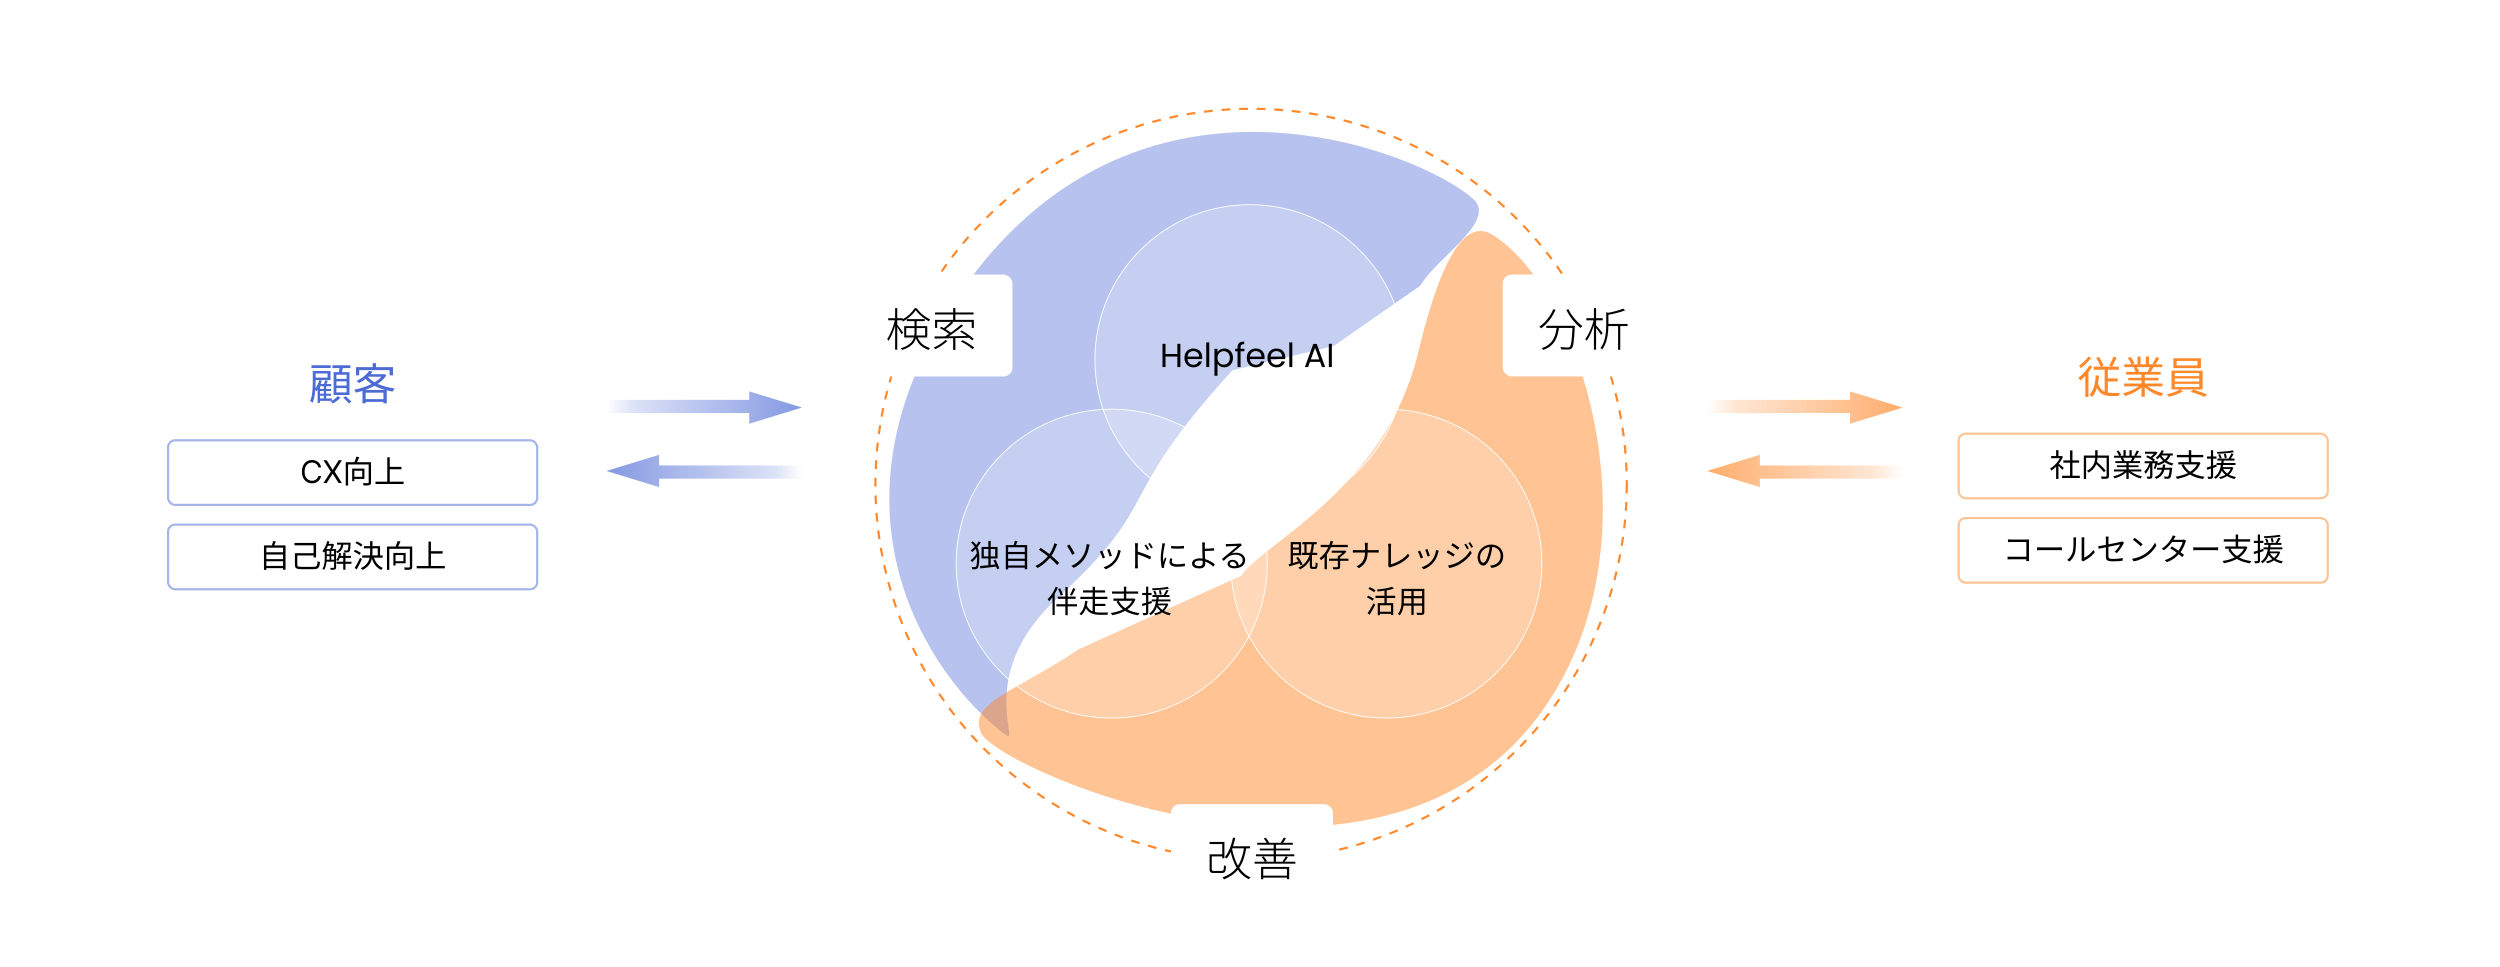 <svg width="1200" height="464" viewBox="0 0 1200 464" fill="none" xmlns="http://www.w3.org/2000/svg">
<g clip-path="url(#clip0_515_336)">
<rect width="1200" height="464" rx="16" fill="white"/>
<g filter="url(#filter0_f_515_336)">
<path d="M707.093 95.439C718.974 106.083 689.22 123.914 681.784 137.094L640.128 166.095L591.617 177.695C533.81 240.813 558.957 240.042 507.778 286.844C466.547 324.549 491.626 359.867 482.039 352.294C446.131 324.847 391.266 244.62 459.073 143.288C543.833 16.623 681.784 72.765 707.093 95.439Z" fill="#4D6BD5" fill-opacity="0.4"/>
</g>
<g filter="url(#filter1_f_515_336)">
<path d="M517.798 311.627L595.836 276.299C605.683 261.046 665.048 234.773 680.729 169.259C693.779 114.74 706.171 106.169 716.584 112.839C755.532 136.913 791.459 240.97 752.703 320.249C684.476 459.81 478.494 369.911 470.869 351.701C464.768 337.133 486.593 332.602 517.798 311.627Z" fill="#FF882B" fill-opacity="0.5"/>
</g>
<circle cx="599.97" cy="172.646" r="74.401" fill="white" fill-opacity="0.2" stroke="white" stroke-width="0.422"/>
<path d="M533.613 196.401C574.851 196.401 608.277 229.595 608.277 270.538C608.277 311.481 574.851 344.675 533.613 344.675C492.376 344.675 458.949 311.481 458.949 270.538C458.949 229.595 492.376 196.401 533.613 196.401Z" fill="white" fill-opacity="0.2" stroke="white" stroke-width="0.422"/>
<path d="M665.436 196.401C706.673 196.401 740.1 229.595 740.1 270.538C740.1 311.481 706.673 344.675 665.436 344.675C624.198 344.675 590.771 311.481 590.771 270.538C590.772 229.595 624.198 196.401 665.436 196.401Z" fill="white" fill-opacity="0.2" stroke="white" stroke-width="0.422"/>
<path d="M566.586 165.035V176.187H565.13V171.131H559.45V176.187H557.994V165.035H559.45V169.931H565.13V165.035H566.586ZM577.072 171.467C577.072 171.744 577.056 172.037 577.024 172.347H570.016C570.069 173.211 570.363 173.888 570.896 174.379C571.44 174.859 572.096 175.099 572.864 175.099C573.493 175.099 574.016 174.955 574.432 174.667C574.859 174.368 575.157 173.973 575.328 173.483H576.896C576.661 174.325 576.192 175.013 575.488 175.547C574.784 176.069 573.909 176.331 572.864 176.331C572.032 176.331 571.285 176.144 570.624 175.771C569.973 175.397 569.461 174.869 569.088 174.187C568.715 173.493 568.528 172.693 568.528 171.787C568.528 170.88 568.709 170.085 569.072 169.403C569.435 168.72 569.941 168.197 570.592 167.835C571.253 167.461 572.011 167.275 572.864 167.275C573.696 167.275 574.432 167.456 575.072 167.819C575.712 168.181 576.203 168.683 576.544 169.323C576.896 169.952 577.072 170.667 577.072 171.467ZM575.568 171.163C575.568 170.608 575.445 170.133 575.2 169.739C574.955 169.333 574.619 169.029 574.192 168.827C573.776 168.613 573.312 168.507 572.8 168.507C572.064 168.507 571.435 168.741 570.912 169.211C570.4 169.68 570.107 170.331 570.032 171.163H575.568ZM580.45 164.347V176.187H578.994V164.347H580.45ZM584.387 169.035C584.675 168.533 585.102 168.117 585.667 167.787C586.243 167.445 586.91 167.275 587.667 167.275C588.446 167.275 589.15 167.461 589.779 167.835C590.419 168.208 590.921 168.736 591.283 169.419C591.646 170.091 591.827 170.875 591.827 171.771C591.827 172.656 591.646 173.445 591.283 174.139C590.921 174.832 590.419 175.371 589.779 175.755C589.15 176.139 588.446 176.331 587.667 176.331C586.921 176.331 586.259 176.165 585.683 175.835C585.118 175.493 584.686 175.072 584.387 174.571V180.347H582.931V167.419H584.387V169.035ZM590.339 171.771C590.339 171.109 590.206 170.533 589.939 170.043C589.673 169.552 589.31 169.179 588.851 168.923C588.403 168.667 587.907 168.539 587.363 168.539C586.83 168.539 586.334 168.672 585.875 168.939C585.427 169.195 585.065 169.573 584.787 170.075C584.521 170.565 584.387 171.136 584.387 171.787C584.387 172.448 584.521 173.029 584.787 173.531C585.065 174.021 585.427 174.4 585.875 174.667C586.334 174.923 586.83 175.051 587.363 175.051C587.907 175.051 588.403 174.923 588.851 174.667C589.31 174.4 589.673 174.021 589.939 173.531C590.206 173.029 590.339 172.443 590.339 171.771ZM597.312 168.619H595.472V176.187H594.016V168.619H592.88V167.419H594.016V166.795C594.016 165.813 594.266 165.099 594.768 164.651C595.28 164.192 596.096 163.963 597.216 163.963V165.179C596.576 165.179 596.122 165.307 595.856 165.563C595.6 165.808 595.472 166.219 595.472 166.795V167.419H597.312V168.619ZM607.009 171.467C607.009 171.744 606.993 172.037 606.961 172.347H599.953C600.007 173.211 600.3 173.888 600.833 174.379C601.377 174.859 602.033 175.099 602.801 175.099C603.431 175.099 603.953 174.955 604.369 174.667C604.796 174.368 605.095 173.973 605.265 173.483H606.833C606.599 174.325 606.129 175.013 605.425 175.547C604.721 176.069 603.847 176.331 602.801 176.331C601.969 176.331 601.223 176.144 600.561 175.771C599.911 175.397 599.399 174.869 599.025 174.187C598.652 173.493 598.465 172.693 598.465 171.787C598.465 170.88 598.647 170.085 599.009 169.403C599.372 168.72 599.879 168.197 600.529 167.835C601.191 167.461 601.948 167.275 602.801 167.275C603.633 167.275 604.369 167.456 605.009 167.819C605.649 168.181 606.14 168.683 606.481 169.323C606.833 169.952 607.009 170.667 607.009 171.467ZM605.505 171.163C605.505 170.608 605.383 170.133 605.137 169.739C604.892 169.333 604.556 169.029 604.129 168.827C603.713 168.613 603.249 168.507 602.737 168.507C602.001 168.507 601.372 168.741 600.849 169.211C600.337 169.68 600.044 170.331 599.969 171.163H605.505ZM616.931 171.467C616.931 171.744 616.915 172.037 616.883 172.347H609.875C609.929 173.211 610.222 173.888 610.755 174.379C611.299 174.859 611.955 175.099 612.723 175.099C613.353 175.099 613.875 174.955 614.291 174.667C614.718 174.368 615.017 173.973 615.187 173.483H616.755C616.521 174.325 616.051 175.013 615.347 175.547C614.643 176.069 613.769 176.331 612.723 176.331C611.891 176.331 611.145 176.144 610.483 175.771C609.833 175.397 609.321 174.869 608.947 174.187C608.574 173.493 608.387 172.693 608.387 171.787C608.387 170.88 608.569 170.085 608.931 169.403C609.294 168.72 609.801 168.197 610.451 167.835C611.113 167.461 611.87 167.275 612.723 167.275C613.555 167.275 614.291 167.456 614.931 167.819C615.571 168.181 616.062 168.683 616.403 169.323C616.755 169.952 616.931 170.667 616.931 171.467ZM615.427 171.163C615.427 170.608 615.305 170.133 615.059 169.739C614.814 169.333 614.478 169.029 614.051 168.827C613.635 168.613 613.171 168.507 612.659 168.507C611.923 168.507 611.294 168.741 610.771 169.211C610.259 169.68 609.966 170.331 609.891 171.163H615.427ZM620.309 164.347V176.187H618.853V164.347H620.309ZM633.648 173.707H628.784L627.888 176.187H626.352L630.384 165.099H632.064L636.08 176.187H634.544L633.648 173.707ZM633.232 172.523L631.216 166.891L629.2 172.523H633.232ZM639.293 165.035V176.187H637.837V165.035H639.293Z" fill="black"/>
<path d="M153.09 186.7H158.928V187.687H153.09V186.7ZM153.09 188.989H158.928V189.955H153.09V188.989ZM153.09 191.278H159.285V192.412H153.09V191.278ZM155.442 184.894H156.555V191.992H155.442V184.894ZM153.636 184.327H158.991V185.419H153.636V193.378H152.46V185.398L153.384 184.327H153.636ZM156.135 182.5L157.374 182.899C157.164 183.319 156.954 183.746 156.744 184.18C156.548 184.6 156.359 184.964 156.177 185.272L155.232 184.936C155.386 184.586 155.547 184.18 155.715 183.718C155.897 183.242 156.037 182.836 156.135 182.5ZM153.279 182.458L154.455 182.731C154.161 183.669 153.79 184.586 153.342 185.482C152.894 186.364 152.411 187.12 151.893 187.75C151.837 187.68 151.753 187.589 151.641 187.477C151.529 187.365 151.41 187.26 151.284 187.162C151.172 187.05 151.074 186.959 150.99 186.889C151.48 186.329 151.921 185.657 152.313 184.873C152.719 184.089 153.041 183.284 153.279 182.458ZM149.499 175.318H158.739V176.641H149.499V175.318ZM150.801 178.069H158.655V182.416H150.801V181.261H157.227V179.266H150.801V178.069ZM150.129 178.069H151.494V183.487C151.494 184.187 151.473 184.964 151.431 185.818C151.403 186.658 151.333 187.526 151.221 188.422C151.123 189.318 150.976 190.186 150.78 191.026C150.584 191.866 150.332 192.643 150.024 193.357C149.954 193.273 149.849 193.175 149.709 193.063C149.569 192.951 149.422 192.839 149.268 192.727C149.114 192.629 148.981 192.559 148.869 192.517C149.261 191.635 149.541 190.662 149.709 189.598C149.877 188.534 149.989 187.47 150.045 186.406C150.101 185.342 150.129 184.369 150.129 183.487V178.069ZM159.558 175.318H168.189V176.683H159.558V175.318ZM161.469 183.067V185.104H166.362V183.067H161.469ZM161.469 186.28V188.359H166.362V186.28H161.469ZM161.469 179.875V181.87H166.362V179.875H161.469ZM160.146 178.615H167.748V189.598H160.146V178.615ZM163.044 175.969L164.682 176.179C164.542 176.767 164.402 177.369 164.262 177.985C164.136 178.587 164.01 179.112 163.884 179.56L162.582 179.308C162.68 178.832 162.771 178.279 162.855 177.649C162.939 177.019 163.002 176.459 163.044 175.969ZM162.12 190.144L163.443 190.879C162.981 191.397 162.407 191.908 161.721 192.412C161.035 192.93 160.377 193.35 159.747 193.672C159.635 193.532 159.474 193.364 159.264 193.168C159.054 192.986 158.865 192.832 158.697 192.706C159.131 192.496 159.565 192.244 159.999 191.95C160.433 191.67 160.832 191.369 161.196 191.047C161.574 190.725 161.882 190.424 162.12 190.144ZM164.724 190.921L165.858 190.186C166.194 190.438 166.537 190.725 166.887 191.047C167.237 191.369 167.573 191.684 167.895 191.992C168.217 192.314 168.476 192.601 168.672 192.853L167.454 193.672C167.272 193.42 167.027 193.126 166.719 192.79C166.411 192.468 166.082 192.146 165.732 191.824C165.382 191.488 165.046 191.187 164.724 190.921ZM177.156 178.027L178.857 178.342C178.143 179.364 177.24 180.358 176.148 181.324C175.07 182.276 173.761 183.137 172.221 183.907C172.137 183.781 172.032 183.648 171.906 183.508C171.794 183.354 171.668 183.214 171.528 183.088C171.388 182.962 171.262 182.857 171.15 182.773C172.606 182.129 173.838 181.38 174.846 180.526C175.868 179.672 176.638 178.839 177.156 178.027ZM176.925 179.602H184.254V180.841H175.791L176.925 179.602ZM183.792 179.602H184.107L184.38 179.518L185.451 180.169C184.751 181.275 183.855 182.276 182.763 183.172C181.685 184.054 180.488 184.838 179.172 185.524C177.856 186.196 176.484 186.777 175.056 187.267C173.628 187.757 172.207 188.156 170.793 188.464C170.723 188.254 170.611 188.016 170.457 187.75C170.303 187.47 170.156 187.246 170.016 187.078C171.36 186.826 172.718 186.483 174.09 186.049C175.462 185.601 176.771 185.076 178.017 184.474C179.277 183.858 180.404 183.165 181.398 182.395C182.406 181.625 183.204 180.778 183.792 179.854V179.602ZM176.316 180.568C177.142 181.618 178.227 182.542 179.571 183.34C180.915 184.138 182.434 184.803 184.128 185.335C185.836 185.853 187.621 186.231 189.483 186.469C189.371 186.595 189.252 186.749 189.126 186.931C189 187.099 188.881 187.274 188.769 187.456C188.657 187.638 188.559 187.806 188.475 187.96C186.599 187.666 184.807 187.225 183.099 186.637C181.391 186.035 179.837 185.286 178.437 184.39C177.051 183.48 175.889 182.416 174.951 181.198L176.316 180.568ZM173.985 187.162H185.64V193.588H184.044V188.485H175.518V193.609H173.985V187.162ZM174.741 191.572H184.842V192.895H174.741V191.572ZM178.899 174.31H180.516V177.061H178.899V174.31ZM170.877 176.221H188.643V180.169H187.026V177.649H172.41V180.169H170.877V176.221Z" fill="#4D6BD5"/>
<rect x="80.148" y="210.823" width="178.224" height="32.047" rx="3.863" fill="white"/>
<rect x="80.676" y="211.351" width="177.169" height="30.992" rx="3.336" stroke="#4D6BD5" stroke-opacity="0.5" stroke-width="1.055"/>
<path d="M154.135 224.347H152.814C152.735 223.967 152.599 223.633 152.403 223.345C152.212 223.058 151.977 222.816 151.7 222.621C151.427 222.422 151.123 222.273 150.789 222.173C150.456 222.074 150.108 222.024 149.745 222.024C149.085 222.024 148.487 222.191 147.95 222.525C147.418 222.859 146.993 223.351 146.677 224C146.365 224.65 146.208 225.448 146.208 226.392C146.208 227.337 146.365 228.134 146.677 228.784C146.993 229.434 147.418 229.926 147.95 230.259C148.487 230.593 149.085 230.76 149.745 230.76C150.108 230.76 150.456 230.71 150.789 230.611C151.123 230.511 151.427 230.364 151.7 230.169C151.977 229.97 152.212 229.727 152.403 229.439C152.599 229.148 152.735 228.814 152.814 228.438H154.135C154.035 228.995 153.854 229.494 153.591 229.934C153.328 230.375 153.002 230.749 152.611 231.058C152.221 231.364 151.782 231.596 151.295 231.756C150.813 231.916 150.296 231.996 149.745 231.996C148.815 231.996 147.988 231.769 147.263 231.314C146.539 230.859 145.969 230.213 145.553 229.375C145.138 228.537 144.93 227.543 144.93 226.392C144.93 225.242 145.138 224.247 145.553 223.409C145.969 222.571 146.539 221.925 147.263 221.47C147.988 221.016 148.815 220.788 149.745 220.788C150.296 220.788 150.813 220.868 151.295 221.028C151.782 221.188 152.221 221.422 152.611 221.731C153.002 222.037 153.328 222.41 153.591 222.85C153.854 223.287 154.035 223.786 154.135 224.347ZM156.821 220.938L159.633 225.476H159.718L162.531 220.938H164.086L160.656 226.392L164.086 231.847H162.531L159.718 227.394H159.633L156.821 231.847H155.265L158.781 226.392L155.265 220.938H156.821ZM165.969 221.842H177.384V222.937H167.079V233.047H165.969V221.842ZM176.964 221.842H178.089V231.547C178.089 231.917 178.039 232.202 177.939 232.402C177.839 232.602 177.654 232.752 177.384 232.852C177.114 232.942 176.744 232.997 176.274 233.017C175.804 233.037 175.224 233.047 174.534 233.047C174.524 232.937 174.494 232.812 174.444 232.672C174.404 232.542 174.359 232.402 174.309 232.252C174.259 232.112 174.204 231.987 174.144 231.877C174.504 231.897 174.849 231.907 175.179 231.907C175.519 231.917 175.809 231.917 176.049 231.907C176.299 231.907 176.474 231.907 176.574 231.907C176.734 231.907 176.839 231.882 176.889 231.832C176.939 231.772 176.964 231.677 176.964 231.547V221.842ZM171.054 219.217L172.449 219.442C172.229 219.982 171.984 220.532 171.714 221.092C171.444 221.652 171.194 222.132 170.964 222.532L169.899 222.262C170.039 221.982 170.179 221.662 170.319 221.302C170.469 220.942 170.609 220.582 170.739 220.222C170.879 219.852 170.984 219.517 171.054 219.217ZM169.044 224.932H170.079V230.977H169.044V224.932ZM169.524 224.932H174.924V229.897H169.524V228.877H173.874V225.937H169.524V224.932ZM186.534 224.107H192.699V225.232H186.534V224.107ZM180.249 231.202H193.734V232.327H180.249V231.202ZM185.889 219.472H187.074V231.802H185.889V219.472Z" fill="black"/>
<rect x="80.148" y="251.307" width="178.224" height="32.047" rx="3.863" fill="white"/>
<rect x="80.676" y="251.834" width="177.169" height="30.992" rx="3.336" stroke="#4D6BD5" stroke-opacity="0.5" stroke-width="1.055"/>
<path d="M127.47 265.1H136.185V266.165H127.47V265.1ZM127.47 268.37H136.185V269.42H127.47V268.37ZM127.47 271.64H136.185V272.705H127.47V271.64ZM126.705 261.785H137.055V273.47H135.87V262.865H127.845V273.545H126.705V261.785ZM131.085 259.7L132.39 259.88C132.23 260.33 132.055 260.78 131.865 261.23C131.685 261.68 131.51 262.07 131.34 262.4L130.335 262.205C130.435 261.965 130.53 261.7 130.62 261.41C130.72 261.11 130.81 260.815 130.89 260.525C130.98 260.225 131.045 259.95 131.085 259.7ZM142.14 265.52H150.99V266.615H142.14V265.52ZM141.36 260.615H151.71V267.56H150.525V261.755H141.36V260.615ZM141.555 265.52H142.71V271.115C142.71 271.375 142.76 271.575 142.86 271.715C142.96 271.855 143.155 271.955 143.445 272.015C143.735 272.065 144.155 272.09 144.705 272.09C144.855 272.09 145.115 272.09 145.485 272.09C145.855 272.09 146.28 272.09 146.76 272.09C147.24 272.09 147.725 272.09 148.215 272.09C148.705 272.09 149.145 272.09 149.535 272.09C149.935 272.09 150.24 272.09 150.45 272.09C150.84 272.09 151.16 272.055 151.41 271.985C151.66 271.905 151.855 271.77 151.995 271.58C152.135 271.38 152.235 271.1 152.295 270.74C152.365 270.38 152.425 269.915 152.475 269.345C152.575 269.405 152.69 269.465 152.82 269.525C152.96 269.585 153.1 269.64 153.24 269.69C153.38 269.74 153.505 269.775 153.615 269.795C153.545 270.475 153.45 271.035 153.33 271.475C153.22 271.915 153.05 272.26 152.82 272.51C152.6 272.77 152.3 272.95 151.92 273.05C151.54 273.15 151.045 273.2 150.435 273.2C150.335 273.2 150.14 273.2 149.85 273.2C149.56 273.2 149.215 273.2 148.815 273.2C148.425 273.2 148.01 273.2 147.57 273.2C147.14 273.2 146.725 273.2 146.325 273.2C145.935 273.2 145.595 273.2 145.305 273.2C145.025 273.2 144.84 273.2 144.75 273.2C143.94 273.2 143.305 273.145 142.845 273.035C142.385 272.925 142.055 272.72 141.855 272.42C141.655 272.12 141.555 271.685 141.555 271.115V265.52ZM156.345 263.54H160.68V264.41H156.345V263.54ZM156.345 266.09H160.68V266.945H156.345V266.09ZM156.345 268.685H160.68V269.585H156.345V268.685ZM162.735 266.825H168.435V267.815H162.735V266.825ZM157.125 261.065H159.6V261.965H157.125V261.065ZM161.76 260.495H167.625V261.44H161.76V260.495ZM161.58 269.63H168.705V270.635H161.58V269.63ZM164.76 265.295H165.825V273.47H164.76V265.295ZM158.19 263.96H159.015V269.06H158.19V263.96ZM167.28 260.495H168.3C168.3 260.495 168.295 260.545 168.285 260.645C168.285 260.745 168.28 260.835 168.27 260.915C168.24 261.745 168.2 262.42 168.15 262.94C168.1 263.46 168.04 263.86 167.97 264.14C167.9 264.42 167.81 264.62 167.7 264.74C167.61 264.86 167.5 264.95 167.37 265.01C167.24 265.06 167.08 265.095 166.89 265.115C166.74 265.135 166.52 265.145 166.23 265.145C165.94 265.135 165.64 265.12 165.33 265.1C165.32 264.96 165.29 264.8 165.24 264.62C165.2 264.44 165.14 264.29 165.06 264.17C165.36 264.19 165.635 264.205 165.885 264.215C166.135 264.225 166.31 264.23 166.41 264.23C166.52 264.23 166.61 264.225 166.68 264.215C166.75 264.195 166.81 264.155 166.86 264.095C166.92 264.015 166.975 263.855 167.025 263.615C167.075 263.375 167.12 263.015 167.16 262.535C167.2 262.055 167.24 261.425 167.28 260.645V260.495ZM162.795 265.43L163.77 265.61C163.61 266.31 163.405 266.985 163.155 267.635C162.905 268.275 162.62 268.82 162.3 269.27C162.24 269.22 162.155 269.17 162.045 269.12C161.935 269.06 161.825 269.005 161.715 268.955C161.605 268.895 161.505 268.845 161.415 268.805C161.745 268.375 162.025 267.865 162.255 267.275C162.485 266.675 162.665 266.06 162.795 265.43ZM157.095 259.715L158.13 259.94C157.94 260.62 157.715 261.28 157.455 261.92C157.195 262.56 156.905 263.16 156.585 263.72C156.275 264.27 155.94 264.755 155.58 265.175C155.53 265.115 155.45 265.045 155.34 264.965C155.24 264.875 155.135 264.79 155.025 264.71C154.915 264.62 154.82 264.55 154.74 264.5C155.27 263.93 155.735 263.225 156.135 262.385C156.545 261.535 156.865 260.645 157.095 259.715ZM155.895 263.54H156.84V267.53C156.84 267.98 156.82 268.47 156.78 269C156.75 269.53 156.69 270.065 156.6 270.605C156.52 271.145 156.395 271.67 156.225 272.18C156.065 272.68 155.855 273.14 155.595 273.56C155.535 273.5 155.455 273.435 155.355 273.365C155.255 273.305 155.15 273.245 155.04 273.185C154.94 273.125 154.85 273.08 154.77 273.05C155.11 272.51 155.36 271.925 155.52 271.295C155.68 270.655 155.78 270.01 155.82 269.36C155.87 268.7 155.895 268.09 155.895 267.53V263.54ZM160.365 263.54H161.325V272.3C161.325 272.57 161.285 272.785 161.205 272.945C161.135 273.115 161.005 273.245 160.815 273.335C160.625 273.415 160.37 273.465 160.05 273.485C159.73 273.505 159.305 273.515 158.775 273.515C158.755 273.385 158.71 273.225 158.64 273.035C158.57 272.845 158.5 272.685 158.43 272.555C158.82 272.565 159.165 272.57 159.465 272.57C159.775 272.57 159.98 272.565 160.08 272.555C160.18 272.555 160.25 272.535 160.29 272.495C160.34 272.455 160.365 272.385 160.365 272.285V263.54ZM163.905 260.795H164.94C164.85 261.485 164.705 262.13 164.505 262.73C164.305 263.33 164 263.87 163.59 264.35C163.19 264.82 162.635 265.21 161.925 265.52C161.865 265.4 161.775 265.265 161.655 265.115C161.535 264.965 161.415 264.845 161.295 264.755C161.915 264.495 162.4 264.165 162.75 263.765C163.1 263.355 163.36 262.9 163.53 262.4C163.71 261.89 163.835 261.355 163.905 260.795ZM159.33 261.065H159.555L159.72 261.02L160.38 261.44C160.22 261.91 160.015 262.4 159.765 262.91C159.515 263.41 159.275 263.835 159.045 264.185C158.955 264.115 158.835 264.04 158.685 263.96C158.545 263.87 158.42 263.8 158.31 263.75C158.44 263.53 158.57 263.275 158.7 262.985C158.83 262.685 158.95 262.385 159.06 262.085C159.17 261.775 159.26 261.5 159.33 261.26V261.065ZM174.69 262.13H182.415V267.125H181.32V263.195H174.69V262.13ZM173.865 266.6H183.675V267.665H173.865V266.6ZM177.66 259.745H178.785V264.875C178.785 265.695 178.735 266.505 178.635 267.305C178.535 268.105 178.33 268.88 178.02 269.63C177.71 270.38 177.235 271.09 176.595 271.76C175.965 272.42 175.125 273.02 174.075 273.56C174.005 273.48 173.915 273.39 173.805 273.29C173.705 273.19 173.6 273.09 173.49 272.99C173.38 272.89 173.275 272.81 173.175 272.75C174.195 272.25 175 271.7 175.59 271.1C176.19 270.49 176.64 269.845 176.94 269.165C177.24 268.485 177.435 267.785 177.525 267.065C177.615 266.345 177.66 265.61 177.66 264.86V259.745ZM179.325 267.11C179.665 268.41 180.205 269.54 180.945 270.5C181.685 271.45 182.635 272.15 183.795 272.6C183.705 272.67 183.61 272.76 183.51 272.87C183.41 272.99 183.315 273.11 183.225 273.23C183.135 273.35 183.06 273.46 183 273.56C181.79 273.03 180.8 272.235 180.03 271.175C179.26 270.115 178.68 268.845 178.29 267.365L179.325 267.11ZM170.625 260.675L171.24 259.865C171.57 259.995 171.905 260.15 172.245 260.33C172.585 260.51 172.905 260.7 173.205 260.9C173.515 261.1 173.765 261.285 173.955 261.455L173.31 262.385C173.12 262.195 172.875 262 172.575 261.8C172.275 261.59 171.955 261.385 171.615 261.185C171.275 260.985 170.945 260.815 170.625 260.675ZM169.83 264.74L170.445 263.9C170.765 264.02 171.1 264.17 171.45 264.35C171.8 264.52 172.13 264.695 172.44 264.875C172.75 265.055 173.005 265.23 173.205 265.4L172.56 266.345C172.37 266.175 172.12 265.995 171.81 265.805C171.5 265.605 171.17 265.415 170.82 265.235C170.48 265.045 170.15 264.88 169.83 264.74ZM170.25 272.6C170.5 272.21 170.775 271.745 171.075 271.205C171.375 270.665 171.675 270.095 171.975 269.495C172.285 268.885 172.57 268.295 172.83 267.725L173.7 268.43C173.46 268.96 173.2 269.515 172.92 270.095C172.64 270.665 172.355 271.225 172.065 271.775C171.775 272.325 171.49 272.84 171.21 273.32L170.25 272.6ZM185.745 262.325H197.16V263.42H186.855V273.53H185.745V262.325ZM196.74 262.325H197.865V272.03C197.865 272.4 197.815 272.685 197.715 272.885C197.615 273.085 197.43 273.235 197.16 273.335C196.89 273.425 196.52 273.48 196.05 273.5C195.58 273.52 195 273.53 194.31 273.53C194.3 273.42 194.27 273.295 194.22 273.155C194.18 273.025 194.135 272.885 194.085 272.735C194.035 272.595 193.98 272.47 193.92 272.36C194.28 272.38 194.625 272.39 194.955 272.39C195.295 272.4 195.585 272.4 195.825 272.39C196.075 272.39 196.25 272.39 196.35 272.39C196.51 272.39 196.615 272.365 196.665 272.315C196.715 272.255 196.74 272.16 196.74 272.03V262.325ZM190.83 259.7L192.225 259.925C192.005 260.465 191.76 261.015 191.49 261.575C191.22 262.135 190.97 262.615 190.74 263.015L189.675 262.745C189.815 262.465 189.955 262.145 190.095 261.785C190.245 261.425 190.385 261.065 190.515 260.705C190.655 260.335 190.76 260 190.83 259.7ZM188.82 265.415H189.855V271.46H188.82V265.415ZM189.3 265.415H194.7V270.38H189.3V269.36H193.65V266.42H189.3V265.415ZM206.31 264.59H212.475V265.715H206.31V264.59ZM200.025 271.685H213.51V272.81H200.025V271.685ZM205.665 259.955H206.85V272.285H205.665V259.955Z" fill="black"/>
<path d="M1006.17 171.818L1007.49 171.293C1007.77 171.713 1008.05 172.182 1008.33 172.7C1008.62 173.204 1008.89 173.694 1009.13 174.17C1009.38 174.646 1009.57 175.073 1009.71 175.451L1008.31 176.102C1008.18 175.724 1008 175.29 1007.76 174.8C1007.52 174.296 1007.26 173.785 1006.98 173.267C1006.7 172.749 1006.43 172.266 1006.17 171.818ZM1014.46 171.146L1015.99 171.692C1015.66 172.434 1015.29 173.197 1014.9 173.981C1014.52 174.765 1014.16 175.444 1013.81 176.018L1012.44 175.493C1012.67 175.101 1012.91 174.653 1013.16 174.149C1013.42 173.631 1013.67 173.113 1013.89 172.595C1014.12 172.063 1014.31 171.58 1014.46 171.146ZM1004.99 175.976H1017.06V177.467H1004.99V175.976ZM1010.95 181.625H1016.48V183.095H1010.95V181.625ZM1006.9 183.431C1007.28 184.845 1007.78 185.923 1008.41 186.665C1009.06 187.407 1009.81 187.918 1010.68 188.198C1011.56 188.464 1012.54 188.597 1013.62 188.597C1013.72 188.597 1013.89 188.597 1014.12 188.597C1014.38 188.597 1014.67 188.597 1015.01 188.597C1015.34 188.597 1015.68 188.597 1016.01 188.597C1016.36 188.597 1016.67 188.597 1016.94 188.597C1017.22 188.583 1017.42 188.576 1017.55 188.576C1017.48 188.702 1017.41 188.856 1017.34 189.038C1017.27 189.22 1017.2 189.402 1017.15 189.584C1017.11 189.78 1017.07 189.948 1017.04 190.088H1016.25H1013.52C1012.55 190.088 1011.66 189.997 1010.85 189.815C1010.04 189.647 1009.31 189.339 1008.66 188.891C1008.02 188.443 1007.45 187.82 1006.94 187.022C1006.45 186.21 1006.04 185.174 1005.7 183.914L1006.9 183.431ZM1010.24 176.459H1011.77V189.227L1010.24 188.534V176.459ZM1005.96 180.176L1007.53 180.302C1007.36 182.556 1007.03 184.544 1006.52 186.266C1006.03 187.974 1005.24 189.402 1004.15 190.55C1004.08 190.452 1003.97 190.333 1003.81 190.193C1003.67 190.053 1003.52 189.913 1003.35 189.773C1003.18 189.647 1003.04 189.549 1002.93 189.479C1003.62 188.807 1004.16 188.002 1004.57 187.064C1004.99 186.126 1005.3 185.083 1005.51 183.935C1005.74 182.773 1005.89 181.52 1005.96 180.176ZM1002.87 175.43L1004.28 175.934C1003.8 176.774 1003.25 177.607 1002.62 178.433C1002 179.245 1001.34 180.015 1000.64 180.743C999.957 181.471 999.271 182.115 998.585 182.675C998.529 182.563 998.445 182.423 998.333 182.255C998.235 182.073 998.123 181.891 997.997 181.709C997.885 181.527 997.78 181.387 997.682 181.289C998.326 180.799 998.963 180.246 999.593 179.63C1000.24 179 1000.84 178.328 1001.4 177.614C1001.96 176.886 1002.45 176.158 1002.87 175.43ZM1002.36 171.146L1003.79 171.713C1003.39 172.287 1002.9 172.882 1002.34 173.498C1001.8 174.114 1001.22 174.695 1000.6 175.241C999.999 175.787 999.397 176.277 998.795 176.711C998.739 176.599 998.655 176.473 998.543 176.333C998.445 176.193 998.34 176.053 998.228 175.913C998.116 175.759 998.018 175.64 997.934 175.556C998.48 175.178 999.033 174.744 999.593 174.254C1000.17 173.75 1000.7 173.232 1001.19 172.7C1001.68 172.168 1002.07 171.65 1002.36 171.146ZM1000.96 179.336L1002.24 178.034L1002.45 178.139V190.529H1000.96V179.336ZM1019.58 184.103H1037.98V185.447H1019.58V184.103ZM1019.65 174.884H1037.9V176.228H1019.65V174.884ZM1020.51 178.496H1037.14V179.798H1020.51V178.496ZM1021.56 181.331H1036.11V182.549H1021.56V181.331ZM1027.92 179.105H1029.5V190.466H1027.92V179.105ZM1025.99 171.125H1027.48V175.535H1025.99V171.125ZM1029.98 171.125H1031.49V175.451H1029.98V171.125ZM1027.42 184.649L1028.68 185.237C1028.03 185.951 1027.24 186.63 1026.28 187.274C1025.33 187.904 1024.32 188.457 1023.24 188.933C1022.16 189.423 1021.1 189.815 1020.05 190.109C1019.98 189.969 1019.88 189.815 1019.75 189.647C1019.64 189.493 1019.52 189.332 1019.4 189.164C1019.27 189.01 1019.14 188.884 1019.02 188.786C1020.05 188.548 1021.1 188.219 1022.17 187.799C1023.23 187.379 1024.23 186.896 1025.15 186.35C1026.07 185.804 1026.83 185.237 1027.42 184.649ZM1029.98 184.607C1030.43 185.069 1030.97 185.517 1031.6 185.951C1032.24 186.385 1032.94 186.784 1033.7 187.148C1034.47 187.512 1035.26 187.834 1036.07 188.114C1036.88 188.38 1037.69 188.604 1038.48 188.786C1038.37 188.898 1038.25 189.031 1038.11 189.185C1037.98 189.353 1037.85 189.521 1037.73 189.689C1037.6 189.871 1037.5 190.032 1037.43 190.172C1036.64 189.948 1035.82 189.668 1035 189.332C1034.19 188.996 1033.4 188.611 1032.63 188.177C1031.87 187.743 1031.16 187.267 1030.48 186.749C1029.83 186.231 1029.25 185.692 1028.76 185.132L1029.98 184.607ZM1034.85 171.398L1036.47 171.839C1036.16 172.399 1035.83 172.973 1035.48 173.561C1035.13 174.135 1034.81 174.632 1034.52 175.052L1033.23 174.611C1033.43 174.317 1033.63 173.981 1033.82 173.603C1034.03 173.225 1034.23 172.84 1034.41 172.448C1034.59 172.056 1034.74 171.706 1034.85 171.398ZM1032.04 175.829L1033.65 176.249C1033.4 176.711 1033.14 177.173 1032.88 177.635C1032.61 178.083 1032.36 178.482 1032.12 178.832L1030.82 178.433C1031.03 178.055 1031.25 177.621 1031.47 177.131C1031.71 176.641 1031.9 176.207 1032.04 175.829ZM1021.35 171.818L1022.69 171.356C1023.06 171.818 1023.41 172.343 1023.74 172.931C1024.09 173.519 1024.34 174.03 1024.5 174.464L1023.07 175.01C1022.93 174.576 1022.69 174.058 1022.36 173.456C1022.03 172.854 1021.7 172.308 1021.35 171.818ZM1024.1 176.375L1025.59 176.102C1025.83 176.438 1026.05 176.823 1026.26 177.257C1026.49 177.677 1026.64 178.048 1026.72 178.37L1025.17 178.685C1025.09 178.377 1024.94 178.006 1024.73 177.572C1024.53 177.124 1024.32 176.725 1024.1 176.375ZM1044.81 173.246V175.409H1054.78V173.246H1044.81ZM1043.23 171.965H1056.44V176.711H1043.23V171.965ZM1043.88 181.667V183.158H1055.64V181.667H1043.88ZM1043.88 184.271V185.783H1055.64V184.271H1043.88ZM1043.88 179.084V180.554H1055.64V179.084H1043.88ZM1042.33 177.908H1057.26V186.959H1042.33V177.908ZM1046.32 186.917L1047.79 187.883C1047.23 188.219 1046.57 188.555 1045.81 188.891C1045.07 189.227 1044.3 189.528 1043.5 189.794C1042.72 190.074 1041.96 190.305 1041.21 190.487C1041.09 190.319 1040.91 190.116 1040.67 189.878C1040.44 189.654 1040.24 189.472 1040.06 189.332C1040.8 189.15 1041.57 188.926 1042.37 188.66C1043.17 188.394 1043.92 188.114 1044.62 187.82C1045.32 187.512 1045.88 187.211 1046.32 186.917ZM1051.46 188.03L1052.81 187.001C1053.55 187.211 1054.33 187.456 1055.14 187.736C1055.95 188.016 1056.73 188.303 1057.49 188.597C1058.26 188.877 1058.91 189.136 1059.44 189.374L1058.1 190.508C1057.58 190.256 1056.94 189.976 1056.17 189.668C1055.41 189.374 1054.62 189.08 1053.79 188.786C1052.97 188.492 1052.19 188.24 1051.46 188.03Z" fill="#FF882B"/>
<rect x="939.629" y="207.659" width="178.224" height="32.047" rx="3.863" fill="white"/>
<rect x="940.156" y="208.186" width="177.169" height="30.992" rx="3.336" stroke="#FF882B" stroke-opacity="0.5" stroke-width="1.055"/>
<path d="M989.815 228.353H998.305V229.448H989.815V228.353ZM990.415 220.988H997.975V222.068H990.415V220.988ZM993.625 216.203H994.78V228.878H993.625V216.203ZM984.565 218.903H989.545V219.938H984.565V218.903ZM986.935 223.388L988.06 222.068V229.883H986.935V223.388ZM986.935 216.083H988.06V219.413H986.935V216.083ZM987.955 222.353C988.085 222.443 988.275 222.593 988.525 222.803C988.775 223.013 989.045 223.243 989.335 223.493C989.625 223.733 989.89 223.958 990.13 224.168C990.37 224.378 990.54 224.533 990.64 224.633L989.95 225.548C989.82 225.388 989.64 225.188 989.41 224.948C989.18 224.708 988.93 224.458 988.66 224.198C988.4 223.938 988.15 223.698 987.91 223.478C987.67 223.248 987.47 223.068 987.31 222.938L987.955 222.353ZM989.125 218.903H989.365L989.575 218.858L990.205 219.278C989.835 220.198 989.35 221.078 988.75 221.918C988.15 222.748 987.49 223.503 986.77 224.183C986.06 224.863 985.35 225.438 984.64 225.908C984.6 225.798 984.545 225.678 984.475 225.548C984.405 225.418 984.33 225.293 984.25 225.173C984.18 225.053 984.115 224.958 984.055 224.888C984.735 224.488 985.405 223.988 986.065 223.388C986.725 222.778 987.325 222.108 987.865 221.378C988.415 220.638 988.835 219.888 989.125 219.128V218.903ZM1005.52 222.173L1006.36 221.558C1006.74 221.888 1007.14 222.248 1007.56 222.638C1007.98 223.018 1008.39 223.408 1008.79 223.808C1009.19 224.198 1009.57 224.578 1009.92 224.948C1010.27 225.308 1010.56 225.633 1010.8 225.923L1009.87 226.658C1009.64 226.358 1009.36 226.023 1009.02 225.653C1008.69 225.283 1008.32 224.893 1007.92 224.483C1007.53 224.073 1007.13 223.673 1006.71 223.283C1006.3 222.883 1005.9 222.513 1005.52 222.173ZM1005.69 216.083H1006.83V219.023C1006.83 219.503 1006.8 220.008 1006.74 220.538C1006.69 221.068 1006.58 221.608 1006.42 222.158C1006.27 222.708 1006.04 223.258 1005.72 223.808C1005.41 224.358 1004.99 224.888 1004.47 225.398C1003.95 225.908 1003.31 226.393 1002.54 226.853C1002.49 226.763 1002.41 226.668 1002.31 226.568C1002.22 226.468 1002.12 226.363 1002.01 226.253C1001.91 226.143 1001.82 226.058 1001.73 225.998C1002.48 225.598 1003.1 225.168 1003.59 224.708C1004.08 224.238 1004.46 223.758 1004.74 223.268C1005.03 222.768 1005.24 222.273 1005.37 221.783C1005.5 221.293 1005.59 220.813 1005.63 220.343C1005.67 219.873 1005.69 219.428 1005.69 219.008V216.083ZM1000.23 218.648H1011.69V219.758H1001.34V229.913H1000.23V218.648ZM1011.18 218.648H1012.29V228.398C1012.29 228.768 1012.24 229.048 1012.14 229.238C1012.04 229.438 1011.86 229.588 1011.61 229.688C1011.34 229.778 1010.97 229.828 1010.5 229.838C1010.04 229.858 1009.48 229.868 1008.81 229.868C1008.79 229.758 1008.76 229.633 1008.72 229.493C1008.68 229.363 1008.63 229.228 1008.58 229.088C1008.53 228.948 1008.48 228.828 1008.42 228.728C1008.78 228.738 1009.12 228.743 1009.44 228.743C1009.77 228.753 1010.05 228.758 1010.29 228.758C1010.54 228.758 1010.71 228.758 1010.8 228.758C1010.95 228.748 1011.05 228.718 1011.1 228.668C1011.15 228.608 1011.18 228.513 1011.18 228.383V218.648ZM1014.7 225.338H1027.84V226.298H1014.7V225.338ZM1014.75 218.753H1027.78V219.713H1014.75V218.753ZM1015.36 221.333H1027.24V222.263H1015.36V221.333ZM1016.11 223.358H1026.51V224.228H1016.11V223.358ZM1020.66 221.768H1021.78V229.883H1020.66V221.768ZM1019.28 216.068H1020.34V219.218H1019.28V216.068ZM1022.13 216.068H1023.21V219.158H1022.13V216.068ZM1020.3 225.728L1021.2 226.148C1020.74 226.658 1020.17 227.143 1019.49 227.603C1018.81 228.053 1018.08 228.448 1017.31 228.788C1016.54 229.138 1015.78 229.418 1015.03 229.628C1014.98 229.528 1014.91 229.418 1014.82 229.298C1014.74 229.188 1014.66 229.073 1014.57 228.953C1014.48 228.843 1014.39 228.753 1014.3 228.683C1015.04 228.513 1015.79 228.278 1016.55 227.978C1017.31 227.678 1018.02 227.333 1018.68 226.943C1019.34 226.553 1019.88 226.148 1020.3 225.728ZM1022.13 225.698C1022.45 226.028 1022.83 226.348 1023.28 226.658C1023.74 226.968 1024.24 227.253 1024.78 227.513C1025.33 227.773 1025.9 228.003 1026.48 228.203C1027.06 228.393 1027.63 228.553 1028.2 228.683C1028.12 228.763 1028.03 228.858 1027.93 228.968C1027.84 229.088 1027.75 229.208 1027.66 229.328C1027.57 229.458 1027.5 229.573 1027.45 229.673C1026.88 229.513 1026.3 229.313 1025.71 229.073C1025.13 228.833 1024.57 228.558 1024.02 228.248C1023.48 227.938 1022.97 227.598 1022.49 227.228C1022.02 226.858 1021.61 226.473 1021.26 226.073L1022.13 225.698ZM1025.61 216.263L1026.76 216.578C1026.54 216.978 1026.31 217.388 1026.06 217.808C1025.81 218.218 1025.58 218.573 1025.37 218.873L1024.45 218.558C1024.59 218.348 1024.73 218.108 1024.87 217.838C1025.02 217.568 1025.16 217.293 1025.29 217.013C1025.42 216.733 1025.53 216.483 1025.61 216.263ZM1023.6 219.428L1024.75 219.728C1024.57 220.058 1024.39 220.388 1024.2 220.718C1024.01 221.038 1023.83 221.323 1023.66 221.573L1022.73 221.288C1022.88 221.018 1023.03 220.708 1023.19 220.358C1023.36 220.008 1023.5 219.698 1023.6 219.428ZM1015.96 216.563L1016.92 216.233C1017.18 216.563 1017.43 216.938 1017.67 217.358C1017.92 217.778 1018.1 218.143 1018.21 218.453L1017.19 218.843C1017.09 218.533 1016.92 218.163 1016.68 217.733C1016.45 217.303 1016.21 216.913 1015.96 216.563ZM1017.93 219.818L1018.99 219.623C1019.16 219.863 1019.32 220.138 1019.47 220.448C1019.63 220.748 1019.74 221.013 1019.8 221.243L1018.69 221.468C1018.63 221.248 1018.53 220.983 1018.38 220.673C1018.24 220.353 1018.09 220.068 1017.93 219.818ZM1029.6 216.833H1034.71V217.808H1029.6V216.833ZM1035.4 224.498H1041.9V225.473H1035.4V224.498ZM1029.43 221.363H1035.07V222.368H1029.43V221.363ZM1032.07 221.768H1033.15V228.578C1033.15 228.858 1033.12 229.078 1033.05 229.238C1032.98 229.408 1032.84 229.543 1032.64 229.643C1032.45 229.723 1032.2 229.773 1031.89 229.793C1031.59 229.813 1031.21 229.823 1030.75 229.823C1030.73 229.683 1030.69 229.508 1030.62 229.298C1030.56 229.098 1030.49 228.923 1030.41 228.773C1030.74 228.783 1031.03 228.788 1031.29 228.788C1031.56 228.798 1031.74 228.798 1031.83 228.788C1031.92 228.778 1031.98 228.758 1032.01 228.728C1032.05 228.698 1032.07 228.643 1032.07 228.563V221.768ZM1041.52 224.498H1042.66C1042.66 224.498 1042.66 224.558 1042.65 224.678C1042.65 224.798 1042.64 224.903 1042.63 224.993C1042.54 225.923 1042.44 226.688 1042.33 227.288C1042.23 227.878 1042.13 228.338 1042.02 228.668C1041.91 228.998 1041.78 229.238 1041.63 229.388C1041.5 229.528 1041.36 229.623 1041.21 229.673C1041.07 229.733 1040.89 229.773 1040.68 229.793C1040.51 229.803 1040.28 229.808 1039.98 229.808C1039.68 229.808 1039.35 229.798 1039 229.778C1038.99 229.618 1038.96 229.438 1038.91 229.238C1038.86 229.048 1038.79 228.878 1038.7 228.728C1039.03 228.758 1039.33 228.778 1039.6 228.788C1039.87 228.798 1040.07 228.803 1040.19 228.803C1040.32 228.803 1040.42 228.793 1040.49 228.773C1040.57 228.753 1040.64 228.713 1040.71 228.653C1040.81 228.543 1040.91 228.343 1041.01 228.053C1041.11 227.763 1041.2 227.343 1041.28 226.793C1041.37 226.243 1041.45 225.533 1041.52 224.663V224.498ZM1038.19 223.013H1039.32C1039.25 223.763 1039.13 224.483 1038.97 225.173C1038.82 225.863 1038.59 226.503 1038.27 227.093C1037.96 227.683 1037.53 228.213 1036.99 228.683C1036.45 229.153 1035.76 229.553 1034.91 229.883C1034.85 229.753 1034.75 229.598 1034.62 229.418C1034.49 229.248 1034.37 229.113 1034.25 229.013C1035.03 228.723 1035.66 228.373 1036.15 227.963C1036.64 227.543 1037.02 227.078 1037.29 226.568C1037.57 226.048 1037.78 225.488 1037.91 224.888C1038.04 224.288 1038.13 223.663 1038.19 223.013ZM1030.12 219.338L1030.83 218.603C1031.26 218.773 1031.7 218.983 1032.15 219.233C1032.61 219.473 1033.04 219.723 1033.44 219.983C1033.85 220.233 1034.18 220.473 1034.43 220.703L1033.68 221.528C1033.44 221.298 1033.12 221.048 1032.72 220.778C1032.33 220.508 1031.9 220.248 1031.44 219.998C1030.99 219.738 1030.55 219.518 1030.12 219.338ZM1034.77 221.363H1034.94L1035.1 221.303L1035.81 221.543C1035.65 222.173 1035.46 222.823 1035.24 223.493C1035.03 224.153 1034.8 224.713 1034.56 225.173L1033.78 224.783C1033.97 224.383 1034.16 223.883 1034.34 223.283C1034.52 222.673 1034.66 222.098 1034.77 221.558V221.363ZM1040.79 218.108L1041.96 218.303C1041.62 219.213 1041.15 219.993 1040.55 220.643C1039.96 221.293 1039.26 221.843 1038.46 222.293C1037.67 222.743 1036.8 223.118 1035.85 223.418C1035.81 223.338 1035.75 223.238 1035.67 223.118C1035.59 222.988 1035.5 222.868 1035.4 222.758C1035.31 222.638 1035.23 222.543 1035.15 222.473C1036.07 222.243 1036.9 221.938 1037.65 221.558C1038.41 221.168 1039.06 220.693 1039.59 220.133C1040.13 219.563 1040.53 218.888 1040.79 218.108ZM1037.59 216.068L1038.66 216.368C1038.43 216.898 1038.15 217.413 1037.82 217.913C1037.49 218.403 1037.14 218.863 1036.77 219.293C1036.4 219.723 1036.02 220.098 1035.64 220.418C1035.57 220.358 1035.48 220.288 1035.37 220.208C1035.26 220.118 1035.15 220.033 1035.03 219.953C1034.91 219.873 1034.8 219.808 1034.71 219.758C1035.3 219.318 1035.85 218.778 1036.36 218.138C1036.87 217.488 1037.28 216.798 1037.59 216.068ZM1037.32 218.438C1037.68 219.088 1038.16 219.688 1038.75 220.238C1039.34 220.788 1040.02 221.258 1040.79 221.648C1041.57 222.028 1042.41 222.313 1043.31 222.503C1043.23 222.583 1043.14 222.678 1043.04 222.788C1042.95 222.898 1042.86 223.013 1042.78 223.133C1042.7 223.253 1042.63 223.363 1042.57 223.463C1041.66 223.213 1040.81 222.868 1040.02 222.428C1039.23 221.978 1038.53 221.443 1037.91 220.823C1037.29 220.203 1036.78 219.513 1036.38 218.753L1037.32 218.438ZM1031.92 221.678L1032.69 221.963C1032.51 222.623 1032.27 223.303 1031.97 224.003C1031.68 224.703 1031.35 225.353 1030.99 225.953C1030.64 226.553 1030.27 227.048 1029.87 227.438C1029.81 227.288 1029.72 227.113 1029.6 226.913C1029.49 226.703 1029.38 226.528 1029.28 226.388C1029.65 226.048 1030.01 225.623 1030.35 225.113C1030.69 224.593 1030.99 224.038 1031.26 223.448C1031.54 222.848 1031.76 222.258 1031.92 221.678ZM1037.26 217.658H1042.98V218.618H1036.78L1037.26 217.658ZM1034.44 216.833H1034.7L1034.88 216.788L1035.61 217.253C1035.38 217.593 1035.11 217.943 1034.79 218.303C1034.47 218.653 1034.13 218.988 1033.77 219.308C1033.41 219.618 1033.06 219.888 1032.72 220.118C1032.62 220.028 1032.49 219.933 1032.34 219.833C1032.19 219.723 1032.06 219.638 1031.95 219.578C1032.27 219.358 1032.59 219.103 1032.9 218.813C1033.22 218.523 1033.51 218.223 1033.78 217.913C1034.06 217.593 1034.28 217.303 1034.44 217.043V216.833ZM1048.11 222.863C1048.92 224.523 1050.18 225.858 1051.9 226.868C1053.62 227.868 1055.71 228.528 1058.17 228.848C1058.08 228.938 1057.99 229.043 1057.9 229.163C1057.82 229.293 1057.74 229.423 1057.65 229.553C1057.57 229.693 1057.5 229.818 1057.45 229.928C1055.78 229.668 1054.28 229.253 1052.94 228.683C1051.61 228.113 1050.45 227.378 1049.47 226.478C1048.49 225.568 1047.69 224.488 1047.07 223.238L1048.11 222.863ZM1045.59 221.813H1055.35V222.908H1045.59V221.813ZM1044.9 218.378H1057.56V219.488H1044.9V218.378ZM1050.63 216.083H1051.8V222.308H1050.63V216.083ZM1055.01 221.813H1055.26L1055.47 221.768L1056.25 222.218C1055.79 223.378 1055.18 224.388 1054.41 225.248C1053.64 226.108 1052.76 226.843 1051.77 227.453C1050.78 228.053 1049.7 228.548 1048.54 228.938C1047.39 229.338 1046.2 229.653 1044.96 229.883C1044.93 229.783 1044.87 229.663 1044.79 229.523C1044.72 229.393 1044.64 229.258 1044.55 229.118C1044.47 228.988 1044.4 228.883 1044.33 228.803C1045.55 228.613 1046.71 228.348 1047.82 228.008C1048.94 227.658 1049.97 227.213 1050.91 226.673C1051.85 226.133 1052.67 225.483 1053.37 224.723C1054.07 223.953 1054.62 223.053 1055.01 222.023V221.813ZM1064.34 220.133H1072.57V221.063H1064.34V220.133ZM1063.99 222.248H1073.02V223.208H1063.99V222.248ZM1066.05 224.228H1071.21V225.098H1066.05V224.228ZM1064.77 218.228L1065.66 217.988C1065.81 218.278 1065.95 218.598 1066.09 218.948C1066.23 219.298 1066.34 219.588 1066.41 219.818L1065.48 220.133C1065.42 219.883 1065.32 219.578 1065.18 219.218C1065.05 218.848 1064.91 218.518 1064.77 218.228ZM1067.46 217.913L1068.37 217.763C1068.47 218.083 1068.56 218.428 1068.64 218.798C1068.73 219.168 1068.8 219.478 1068.84 219.728L1067.88 219.953C1067.85 219.693 1067.79 219.368 1067.71 218.978C1067.63 218.588 1067.55 218.233 1067.46 217.913ZM1071.67 216.188L1072.33 217.028C1071.82 217.138 1071.24 217.238 1070.59 217.328C1069.95 217.418 1069.28 217.498 1068.57 217.568C1067.87 217.628 1067.16 217.678 1066.44 217.718C1065.73 217.748 1065.04 217.773 1064.37 217.793C1064.36 217.663 1064.32 217.518 1064.26 217.358C1064.21 217.188 1064.16 217.043 1064.1 216.923C1064.75 216.903 1065.42 216.873 1066.12 216.833C1066.82 216.783 1067.51 216.728 1068.19 216.668C1068.87 216.598 1069.51 216.528 1070.11 216.458C1070.71 216.378 1071.23 216.288 1071.67 216.188ZM1066.92 224.813C1067.28 225.523 1067.76 226.158 1068.37 226.718C1068.98 227.278 1069.7 227.748 1070.53 228.128C1071.37 228.508 1072.29 228.788 1073.29 228.968C1073.17 229.078 1073.04 229.228 1072.9 229.418C1072.77 229.608 1072.67 229.778 1072.59 229.928C1071.05 229.588 1069.71 229.013 1068.58 228.203C1067.45 227.383 1066.58 226.348 1065.97 225.098L1066.92 224.813ZM1071.07 217.598L1072.15 217.943C1071.88 218.403 1071.59 218.878 1071.28 219.368C1070.97 219.858 1070.68 220.278 1070.41 220.628L1069.57 220.313C1069.74 220.063 1069.92 219.783 1070.11 219.473C1070.3 219.153 1070.48 218.828 1070.65 218.498C1070.82 218.168 1070.96 217.868 1071.07 217.598ZM1070.94 224.228H1071.16L1071.36 224.183L1071.99 224.468C1071.67 225.518 1071.2 226.403 1070.59 227.123C1069.98 227.843 1069.27 228.423 1068.45 228.863C1067.64 229.313 1066.75 229.663 1065.78 229.913C1065.75 229.833 1065.69 229.738 1065.61 229.628C1065.54 229.528 1065.47 229.423 1065.39 229.313C1065.31 229.203 1065.23 229.118 1065.15 229.058C1066.08 228.858 1066.93 228.568 1067.7 228.188C1068.48 227.798 1069.14 227.293 1069.69 226.673C1070.25 226.053 1070.67 225.293 1070.94 224.393V224.228ZM1066.35 220.733H1067.43C1067.38 221.333 1067.31 221.968 1067.22 222.638C1067.14 223.298 1067.01 223.968 1066.84 224.648C1066.67 225.318 1066.44 225.978 1066.15 226.628C1065.87 227.268 1065.51 227.863 1065.07 228.413C1064.64 228.963 1064.11 229.448 1063.47 229.868C1063.39 229.738 1063.27 229.593 1063.12 229.433C1062.98 229.283 1062.84 229.163 1062.7 229.073C1063.3 228.703 1063.81 228.263 1064.22 227.753C1064.63 227.233 1064.96 226.678 1065.22 226.088C1065.49 225.488 1065.7 224.878 1065.84 224.258C1065.99 223.628 1066.1 223.013 1066.17 222.413C1066.24 221.813 1066.3 221.253 1066.35 220.733ZM1059.24 224.393C1059.83 224.233 1060.53 224.028 1061.35 223.778C1062.18 223.518 1063.02 223.248 1063.87 222.968L1064.02 224.018C1063.22 224.278 1062.42 224.538 1061.62 224.798C1060.82 225.058 1060.1 225.293 1059.45 225.503L1059.24 224.393ZM1059.37 219.113H1063.92V220.163H1059.37V219.113ZM1061.25 216.098H1062.3V228.578C1062.3 228.878 1062.26 229.113 1062.18 229.283C1062.11 229.453 1061.98 229.583 1061.79 229.673C1061.61 229.763 1061.37 229.823 1061.07 229.853C1060.77 229.883 1060.38 229.893 1059.9 229.883C1059.89 229.753 1059.85 229.583 1059.78 229.373C1059.72 229.173 1059.65 228.993 1059.58 228.833C1059.9 228.843 1060.19 228.848 1060.45 228.848C1060.72 228.858 1060.9 228.858 1060.99 228.848C1061.08 228.848 1061.15 228.828 1061.19 228.788C1061.23 228.758 1061.25 228.688 1061.25 228.578V216.098Z" fill="black"/>
<rect x="939.629" y="248.143" width="178.224" height="32.047" rx="3.863" fill="white"/>
<rect x="940.156" y="248.67" width="177.169" height="30.992" rx="3.336" stroke="#FF882B" stroke-opacity="0.5" stroke-width="1.055"/>
<path d="M963.82 258.876C964.07 258.906 964.345 258.931 964.645 258.951C964.945 258.961 965.215 258.966 965.455 258.966H972.85C973.03 258.966 973.22 258.966 973.42 258.966C973.63 258.956 973.81 258.946 973.96 258.936C973.95 259.106 973.94 259.301 973.93 259.521C973.92 259.731 973.915 259.926 973.915 260.106V267.846C973.915 268.116 973.92 268.396 973.93 268.686C973.95 268.976 973.965 269.181 973.975 269.301H972.625C972.635 269.181 972.64 269.001 972.64 268.761C972.65 268.511 972.655 268.251 972.655 267.981V260.166H965.47C965.19 260.166 964.885 260.171 964.555 260.181C964.235 260.191 963.99 260.201 963.82 260.211V258.876ZM963.625 267.156C963.815 267.176 964.06 267.196 964.36 267.216C964.67 267.236 964.98 267.246 965.29 267.246H973.33V268.461H965.32C965.02 268.461 964.71 268.466 964.39 268.476C964.08 268.486 963.825 268.501 963.625 268.521V267.156ZM977.77 262.671C977.92 262.681 978.105 262.696 978.325 262.716C978.545 262.726 978.785 262.736 979.045 262.746C979.315 262.746 979.585 262.746 979.855 262.746C980.015 262.746 980.26 262.746 980.59 262.746C980.93 262.746 981.325 262.746 981.775 262.746C982.225 262.746 982.7 262.746 983.2 262.746C983.71 262.746 984.215 262.746 984.715 262.746C985.225 262.746 985.705 262.746 986.155 262.746C986.615 262.746 987.01 262.746 987.34 262.746C987.67 262.746 987.915 262.746 988.075 262.746C988.455 262.746 988.78 262.736 989.05 262.716C989.32 262.696 989.535 262.681 989.695 262.671V264.141C989.545 264.131 989.32 264.116 989.02 264.096C988.73 264.076 988.42 264.066 988.09 264.066C987.93 264.066 987.68 264.066 987.34 264.066C987 264.066 986.605 264.066 986.155 264.066C985.715 264.066 985.24 264.066 984.73 264.066C984.22 264.066 983.71 264.066 983.2 264.066C982.7 264.066 982.225 264.066 981.775 264.066C981.335 264.066 980.945 264.066 980.605 264.066C980.265 264.066 980.015 264.066 979.855 264.066C979.445 264.066 979.055 264.076 978.685 264.096C978.315 264.106 978.01 264.121 977.77 264.141V262.671ZM999.1 268.851C999.13 268.731 999.15 268.601 999.16 268.461C999.18 268.311 999.19 268.161 999.19 268.011C999.19 267.911 999.19 267.691 999.19 267.351C999.19 267.011 999.19 266.596 999.19 266.106C999.19 265.606 999.19 265.066 999.19 264.486C999.19 263.906 999.19 263.326 999.19 262.746C999.19 262.156 999.19 261.606 999.19 261.096C999.19 260.586 999.19 260.146 999.19 259.776C999.19 259.406 999.19 259.156 999.19 259.026C999.19 258.736 999.18 258.496 999.16 258.306C999.14 258.106 999.125 257.976 999.115 257.916H1000.5C1000.5 257.976 1000.49 258.106 1000.47 258.306C1000.45 258.506 1000.44 258.746 1000.44 259.026C1000.44 259.166 1000.44 259.416 1000.44 259.776C1000.44 260.126 1000.44 260.556 1000.44 261.066C1000.44 261.566 1000.44 262.106 1000.44 262.686C1000.44 263.256 1000.44 263.821 1000.44 264.381C1000.44 264.941 1000.44 265.461 1000.44 265.941C1000.44 266.411 1000.44 266.801 1000.44 267.111C1000.44 267.421 1000.44 267.611 1000.44 267.681C1000.91 267.461 1001.41 267.171 1001.94 266.811C1002.47 266.451 1002.98 266.031 1003.48 265.551C1003.99 265.071 1004.44 264.551 1004.82 263.991L1005.52 265.011C1005.09 265.591 1004.59 266.146 1004.01 266.676C1003.44 267.206 1002.84 267.681 1002.22 268.101C1001.6 268.521 1001 268.876 1000.41 269.166C1000.29 269.236 1000.18 269.301 1000.09 269.361C1000.01 269.421 999.945 269.471 999.895 269.511L999.1 268.851ZM992.23 268.776C992.86 268.326 993.395 267.781 993.835 267.141C994.275 266.501 994.61 265.816 994.84 265.086C994.95 264.746 995.035 264.321 995.095 263.811C995.155 263.301 995.2 262.761 995.23 262.191C995.26 261.611 995.275 261.051 995.275 260.511C995.285 259.961 995.29 259.476 995.29 259.056C995.29 258.836 995.28 258.641 995.26 258.471C995.24 258.291 995.215 258.121 995.185 257.961H996.565C996.555 258.021 996.545 258.111 996.535 258.231C996.525 258.341 996.515 258.466 996.505 258.606C996.495 258.746 996.49 258.891 996.49 259.041C996.49 259.461 996.485 259.956 996.475 260.526C996.465 261.086 996.44 261.676 996.4 262.296C996.37 262.906 996.325 263.486 996.265 264.036C996.215 264.586 996.135 265.046 996.025 265.416C995.805 266.216 995.46 266.971 994.99 267.681C994.53 268.391 993.985 269.011 993.355 269.541L992.23 268.776ZM1010.83 267.231C1010.83 267.011 1010.83 266.691 1010.83 266.271C1010.83 265.841 1010.83 265.361 1010.83 264.831C1010.83 264.301 1010.83 263.751 1010.83 263.181C1010.83 262.611 1010.83 262.056 1010.83 261.516C1010.83 260.966 1010.83 260.471 1010.83 260.031C1010.83 259.581 1010.83 259.221 1010.83 258.951C1010.83 258.801 1010.83 258.651 1010.82 258.501C1010.82 258.341 1010.81 258.186 1010.79 258.036C1010.78 257.876 1010.76 257.721 1010.73 257.571H1012.15C1012.11 257.791 1012.08 258.021 1012.06 258.261C1012.05 258.501 1012.05 258.731 1012.05 258.951C1012.05 259.211 1012.05 259.556 1012.05 259.986C1012.05 260.406 1012.05 260.876 1012.05 261.396C1012.05 261.906 1012.05 262.431 1012.05 262.971C1012.05 263.511 1012.05 264.036 1012.05 264.546C1012.05 265.056 1012.05 265.516 1012.05 265.926C1012.05 266.336 1012.05 266.666 1012.05 266.916C1012.05 267.256 1012.1 267.526 1012.21 267.726C1012.33 267.926 1012.55 268.071 1012.86 268.161C1013.17 268.241 1013.62 268.281 1014.22 268.281C1014.8 268.281 1015.35 268.266 1015.87 268.236C1016.39 268.206 1016.9 268.156 1017.4 268.086C1017.9 268.016 1018.4 267.936 1018.9 267.846L1018.84 269.136C1018.4 269.196 1017.94 269.251 1017.45 269.301C1016.96 269.351 1016.44 269.386 1015.89 269.406C1015.35 269.426 1014.76 269.436 1014.13 269.436C1013.44 269.436 1012.88 269.391 1012.44 269.301C1012 269.211 1011.66 269.076 1011.43 268.896C1011.2 268.706 1011.04 268.476 1010.95 268.206C1010.87 267.926 1010.83 267.601 1010.83 267.231ZM1019.53 260.541C1019.48 260.611 1019.42 260.706 1019.35 260.826C1019.28 260.936 1019.22 261.041 1019.17 261.141C1018.99 261.451 1018.79 261.796 1018.56 262.176C1018.34 262.546 1018.09 262.931 1017.82 263.331C1017.55 263.721 1017.27 264.106 1016.97 264.486C1016.68 264.856 1016.39 265.196 1016.1 265.506L1015.05 264.876C1015.43 264.536 1015.79 264.146 1016.14 263.706C1016.49 263.256 1016.8 262.821 1017.07 262.401C1017.35 261.971 1017.57 261.606 1017.72 261.306C1017.66 261.316 1017.45 261.361 1017.1 261.441C1016.76 261.511 1016.33 261.601 1015.8 261.711C1015.27 261.811 1014.68 261.926 1014.03 262.056C1013.38 262.186 1012.72 262.321 1012.05 262.461C1011.38 262.591 1010.73 262.721 1010.11 262.851C1009.5 262.971 1008.96 263.081 1008.48 263.181C1008 263.281 1007.63 263.356 1007.37 263.406L1007.14 262.161C1007.41 262.121 1007.79 262.066 1008.27 261.996C1008.75 261.916 1009.29 261.821 1009.89 261.711C1010.5 261.591 1011.13 261.466 1011.79 261.336C1012.46 261.206 1013.12 261.081 1013.76 260.961C1014.41 260.831 1015.01 260.711 1015.57 260.601C1016.13 260.481 1016.61 260.381 1017.01 260.301C1017.41 260.211 1017.69 260.151 1017.85 260.121C1018.01 260.081 1018.16 260.041 1018.3 260.001C1018.45 259.951 1018.57 259.901 1018.65 259.851L1019.53 260.541ZM1024.65 258.171C1024.92 258.351 1025.23 258.576 1025.58 258.846C1025.93 259.106 1026.28 259.386 1026.64 259.686C1027.01 259.976 1027.36 260.261 1027.68 260.541C1028 260.821 1028.26 261.066 1028.47 261.276L1027.53 262.221C1027.34 262.031 1027.09 261.796 1026.79 261.516C1026.49 261.236 1026.16 260.946 1025.8 260.646C1025.44 260.336 1025.09 260.046 1024.74 259.776C1024.39 259.496 1024.07 259.266 1023.79 259.086L1024.65 258.171ZM1023.36 268.221C1024.24 268.091 1025.04 267.911 1025.76 267.681C1026.49 267.451 1027.15 267.191 1027.75 266.901C1028.35 266.611 1028.89 266.321 1029.36 266.031C1030.13 265.551 1030.84 265.001 1031.49 264.381C1032.14 263.751 1032.71 263.101 1033.2 262.431C1033.69 261.761 1034.08 261.121 1034.37 260.511L1035.09 261.786C1034.75 262.406 1034.33 263.036 1033.83 263.676C1033.33 264.316 1032.76 264.931 1032.13 265.521C1031.5 266.111 1030.81 266.646 1030.05 267.126C1029.55 267.436 1029 267.741 1028.4 268.041C1027.81 268.341 1027.16 268.616 1026.45 268.866C1025.75 269.106 1024.98 269.301 1024.15 269.451L1023.36 268.221ZM1042.47 262.296C1042.95 262.576 1043.45 262.886 1043.98 263.226C1044.51 263.566 1045.04 263.921 1045.56 264.291C1046.09 264.651 1046.59 265.006 1047.07 265.356C1047.55 265.706 1047.98 266.036 1048.35 266.346L1047.46 267.381C1047.12 267.071 1046.71 266.731 1046.23 266.361C1045.76 265.981 1045.26 265.601 1044.73 265.221C1044.2 264.831 1043.67 264.456 1043.14 264.096C1042.61 263.736 1042.12 263.411 1041.66 263.121L1042.47 262.296ZM1049.34 259.551C1049.27 259.661 1049.2 259.796 1049.14 259.956C1049.08 260.106 1049.03 260.241 1048.98 260.361C1048.84 260.871 1048.64 261.421 1048.38 262.011C1048.12 262.601 1047.81 263.196 1047.46 263.796C1047.11 264.386 1046.71 264.956 1046.26 265.506C1045.59 266.336 1044.75 267.136 1043.74 267.906C1042.74 268.666 1041.53 269.306 1040.11 269.826L1039.03 268.896C1039.96 268.606 1040.81 268.251 1041.57 267.831C1042.34 267.401 1043.03 266.931 1043.64 266.421C1044.25 265.911 1044.78 265.386 1045.23 264.846C1045.62 264.386 1045.97 263.881 1046.29 263.331C1046.62 262.781 1046.91 262.236 1047.15 261.696C1047.39 261.146 1047.56 260.636 1047.67 260.166H1042.11L1042.59 259.101H1047.36C1047.56 259.101 1047.74 259.091 1047.91 259.071C1048.08 259.041 1048.23 259.001 1048.35 258.951L1049.34 259.551ZM1044.28 257.391C1044.15 257.591 1044.03 257.801 1043.91 258.021C1043.79 258.241 1043.69 258.421 1043.61 258.561C1043.31 259.111 1042.92 259.716 1042.44 260.376C1041.97 261.026 1041.41 261.676 1040.77 262.326C1040.14 262.976 1039.43 263.581 1038.63 264.141L1037.62 263.361C1038.48 262.831 1039.23 262.246 1039.86 261.606C1040.49 260.966 1041.02 260.341 1041.45 259.731C1041.88 259.121 1042.21 258.591 1042.44 258.141C1042.52 258.011 1042.61 257.831 1042.71 257.601C1042.81 257.361 1042.88 257.146 1042.92 256.956L1044.28 257.391ZM1052.77 262.671C1052.92 262.681 1053.11 262.696 1053.33 262.716C1053.55 262.726 1053.79 262.736 1054.05 262.746C1054.32 262.746 1054.59 262.746 1054.86 262.746C1055.02 262.746 1055.26 262.746 1055.59 262.746C1055.93 262.746 1056.33 262.746 1056.78 262.746C1057.23 262.746 1057.7 262.746 1058.2 262.746C1058.71 262.746 1059.22 262.746 1059.72 262.746C1060.23 262.746 1060.71 262.746 1061.16 262.746C1061.62 262.746 1062.01 262.746 1062.34 262.746C1062.67 262.746 1062.92 262.746 1063.08 262.746C1063.46 262.746 1063.78 262.736 1064.05 262.716C1064.32 262.696 1064.54 262.681 1064.7 262.671V264.141C1064.55 264.131 1064.32 264.116 1064.02 264.096C1063.73 264.076 1063.42 264.066 1063.09 264.066C1062.93 264.066 1062.68 264.066 1062.34 264.066C1062 264.066 1061.61 264.066 1061.16 264.066C1060.72 264.066 1060.24 264.066 1059.73 264.066C1059.22 264.066 1058.71 264.066 1058.2 264.066C1057.7 264.066 1057.23 264.066 1056.78 264.066C1056.34 264.066 1055.95 264.066 1055.61 264.066C1055.27 264.066 1055.02 264.066 1054.86 264.066C1054.45 264.066 1054.06 264.076 1053.69 264.096C1053.32 264.106 1053.01 264.121 1052.77 264.141V262.671ZM1070.61 263.346C1071.42 265.006 1072.68 266.341 1074.4 267.351C1076.12 268.351 1078.21 269.011 1080.67 269.331C1080.58 269.421 1080.49 269.526 1080.4 269.646C1080.32 269.776 1080.24 269.906 1080.15 270.036C1080.07 270.176 1080 270.301 1079.95 270.411C1078.28 270.151 1076.78 269.736 1075.44 269.166C1074.11 268.596 1072.95 267.861 1071.97 266.961C1070.99 266.051 1070.19 264.971 1069.57 263.721L1070.61 263.346ZM1068.09 262.296H1077.85V263.391H1068.09V262.296ZM1067.4 258.861H1080.06V259.971H1067.4V258.861ZM1073.13 256.566H1074.3V262.791H1073.13V256.566ZM1077.51 262.296H1077.76L1077.97 262.251L1078.75 262.701C1078.29 263.861 1077.68 264.871 1076.91 265.731C1076.14 266.591 1075.26 267.326 1074.27 267.936C1073.28 268.536 1072.2 269.031 1071.04 269.421C1069.89 269.821 1068.7 270.136 1067.46 270.366C1067.43 270.266 1067.37 270.146 1067.29 270.006C1067.22 269.876 1067.14 269.741 1067.05 269.601C1066.97 269.471 1066.9 269.366 1066.83 269.286C1068.05 269.096 1069.21 268.831 1070.32 268.491C1071.44 268.141 1072.47 267.696 1073.41 267.156C1074.35 266.616 1075.17 265.966 1075.87 265.206C1076.57 264.436 1077.12 263.536 1077.51 262.506V262.296ZM1086.84 260.616H1095.07V261.546H1086.84V260.616ZM1086.49 262.731H1095.52V263.691H1086.49V262.731ZM1088.55 264.711H1093.71V265.581H1088.55V264.711ZM1087.27 258.711L1088.16 258.471C1088.31 258.761 1088.45 259.081 1088.59 259.431C1088.73 259.781 1088.84 260.071 1088.91 260.301L1087.98 260.616C1087.92 260.366 1087.82 260.061 1087.68 259.701C1087.55 259.331 1087.41 259.001 1087.27 258.711ZM1089.96 258.396L1090.87 258.246C1090.97 258.566 1091.06 258.911 1091.14 259.281C1091.23 259.651 1091.3 259.961 1091.34 260.211L1090.38 260.436C1090.35 260.176 1090.29 259.851 1090.21 259.461C1090.13 259.071 1090.05 258.716 1089.96 258.396ZM1094.17 256.671L1094.83 257.511C1094.32 257.621 1093.74 257.721 1093.09 257.811C1092.45 257.901 1091.78 257.981 1091.07 258.051C1090.37 258.111 1089.66 258.161 1088.94 258.201C1088.23 258.231 1087.54 258.256 1086.87 258.276C1086.86 258.146 1086.82 258.001 1086.76 257.841C1086.71 257.671 1086.66 257.526 1086.6 257.406C1087.25 257.386 1087.92 257.356 1088.62 257.316C1089.32 257.266 1090.01 257.211 1090.69 257.151C1091.37 257.081 1092.01 257.011 1092.61 256.941C1093.21 256.861 1093.73 256.771 1094.17 256.671ZM1089.42 265.296C1089.78 266.006 1090.26 266.641 1090.87 267.201C1091.48 267.761 1092.2 268.231 1093.03 268.611C1093.87 268.991 1094.79 269.271 1095.79 269.451C1095.67 269.561 1095.54 269.711 1095.4 269.901C1095.27 270.091 1095.17 270.261 1095.09 270.411C1093.55 270.071 1092.21 269.496 1091.08 268.686C1089.95 267.866 1089.08 266.831 1088.47 265.581L1089.42 265.296ZM1093.57 258.081L1094.65 258.426C1094.38 258.886 1094.09 259.361 1093.78 259.851C1093.47 260.341 1093.18 260.761 1092.91 261.111L1092.07 260.796C1092.24 260.546 1092.42 260.266 1092.61 259.956C1092.8 259.636 1092.98 259.311 1093.15 258.981C1093.32 258.651 1093.46 258.351 1093.57 258.081ZM1093.44 264.711H1093.66L1093.86 264.666L1094.49 264.951C1094.17 266.001 1093.7 266.886 1093.09 267.606C1092.48 268.326 1091.77 268.906 1090.95 269.346C1090.14 269.796 1089.25 270.146 1088.28 270.396C1088.25 270.316 1088.19 270.221 1088.11 270.111C1088.04 270.011 1087.97 269.906 1087.89 269.796C1087.81 269.686 1087.73 269.601 1087.65 269.541C1088.58 269.341 1089.43 269.051 1090.2 268.671C1090.98 268.281 1091.64 267.776 1092.19 267.156C1092.75 266.536 1093.17 265.776 1093.44 264.876V264.711ZM1088.85 261.216H1089.93C1089.88 261.816 1089.81 262.451 1089.72 263.121C1089.64 263.781 1089.51 264.451 1089.34 265.131C1089.17 265.801 1088.94 266.461 1088.65 267.111C1088.37 267.751 1088.01 268.346 1087.57 268.896C1087.14 269.446 1086.61 269.931 1085.97 270.351C1085.89 270.221 1085.77 270.076 1085.62 269.916C1085.48 269.766 1085.34 269.646 1085.2 269.556C1085.8 269.186 1086.31 268.746 1086.72 268.236C1087.13 267.716 1087.46 267.161 1087.72 266.571C1087.99 265.971 1088.2 265.361 1088.34 264.741C1088.49 264.111 1088.6 263.496 1088.67 262.896C1088.74 262.296 1088.8 261.736 1088.85 261.216ZM1081.74 264.876C1082.33 264.716 1083.03 264.511 1083.85 264.261C1084.68 264.001 1085.52 263.731 1086.37 263.451L1086.52 264.501C1085.72 264.761 1084.92 265.021 1084.12 265.281C1083.32 265.541 1082.6 265.776 1081.95 265.986L1081.74 264.876ZM1081.87 259.596H1086.42V260.646H1081.87V259.596ZM1083.75 256.581H1084.8V269.061C1084.8 269.361 1084.76 269.596 1084.68 269.766C1084.61 269.936 1084.48 270.066 1084.29 270.156C1084.11 270.246 1083.87 270.306 1083.57 270.336C1083.27 270.366 1082.88 270.376 1082.4 270.366C1082.39 270.236 1082.35 270.066 1082.28 269.856C1082.22 269.656 1082.15 269.476 1082.08 269.316C1082.4 269.326 1082.69 269.331 1082.95 269.331C1083.22 269.341 1083.4 269.341 1083.49 269.331C1083.58 269.331 1083.65 269.311 1083.69 269.271C1083.73 269.241 1083.75 269.171 1083.75 269.061V256.581Z" fill="black"/>
<path d="M623.448 261.232H620.613V262.852H623.448V261.232ZM620.613 265.492H623.448V263.797H620.613V265.492ZM625.248 270.937L624.273 271.402C624.153 271.102 624.003 270.742 623.808 270.367C622.038 270.922 620.208 271.477 618.843 271.897L618.543 270.802C618.843 270.727 619.173 270.637 619.533 270.532V260.197H624.513V266.512H620.613V270.232C621.453 269.992 622.368 269.722 623.298 269.452C622.938 268.852 622.548 268.267 622.143 267.757L623.073 267.352C623.973 268.462 624.873 269.932 625.248 270.937ZM627.153 265.357H628.878C629.208 264.127 629.433 262.762 629.613 261.247H627.153V265.357ZM630.123 272.077H631.113C631.443 272.077 631.503 271.792 631.548 269.932C631.758 270.112 632.208 270.277 632.478 270.352C632.403 272.512 632.133 273.082 631.218 273.082H629.958C628.938 273.082 628.713 272.737 628.713 271.642V268.852C627.678 270.772 626.208 272.227 624.063 273.322C623.898 273.127 623.448 272.692 623.163 272.497C625.998 271.222 627.603 269.242 628.563 266.407H624.858V265.357H626.118V261.247H625.143V260.182H632.013V261.247H630.753C630.573 262.762 630.333 264.127 630.018 265.357H632.283V266.407H629.718L629.688 266.512H629.748V271.627C629.748 272.017 629.793 272.077 630.123 272.077ZM646.953 262.627H638.868C638.343 263.842 637.683 264.997 636.903 266.062V273.262H635.793V267.382C635.268 267.952 634.683 268.462 634.053 268.912C633.933 268.627 633.648 268.132 633.453 267.892C635.268 266.602 636.648 264.682 637.608 262.627H633.918V261.547H638.073C638.328 260.902 638.538 260.242 638.718 259.597L639.888 259.897C639.723 260.452 639.528 261.007 639.318 261.547H646.953V262.627ZM647.238 268.147V269.197H643.263V271.987C643.263 272.632 643.128 272.947 642.633 273.127C642.138 273.277 641.313 273.292 640.038 273.292C639.978 272.977 639.828 272.542 639.678 272.242C640.683 272.272 641.553 272.257 641.823 272.257C642.093 272.242 642.153 272.182 642.153 271.972V269.197H637.968V268.147H642.153V266.767H642.588C643.203 266.377 643.848 265.837 644.373 265.312H639.243V264.307H645.348L645.573 264.232L646.293 264.787C645.498 265.702 644.328 266.692 643.263 267.382V268.147H647.238ZM655.203 262.027C655.203 261.577 655.143 260.842 655.068 260.542H656.553C656.508 260.842 656.463 261.592 656.463 262.042V264.052H660.453C660.948 264.052 661.518 264.022 661.758 263.992V265.267C661.518 265.237 660.903 265.222 660.438 265.222H656.463C656.448 268.522 655.338 270.952 652.308 272.722L651.138 271.852C653.973 270.517 655.203 268.297 655.203 265.222H650.808C650.253 265.222 649.698 265.237 649.383 265.267V263.977C649.698 264.007 650.253 264.052 650.778 264.052H655.203V262.027ZM666.258 271.672C666.363 271.432 666.408 271.237 666.408 270.937V262.357C666.408 261.967 666.333 261.292 666.273 260.992H667.758C667.698 261.367 667.653 261.922 667.653 262.357V270.862C670.518 270.142 673.998 268.162 675.858 265.747L676.533 266.797C674.583 269.212 671.493 271.072 667.758 272.152C667.593 272.197 667.368 272.272 667.128 272.422L666.258 271.672ZM685.173 263.512C685.428 264.112 686.163 266.092 686.358 266.752L685.248 267.142C685.083 266.467 684.393 264.562 684.078 263.887L685.173 263.512ZM690.603 264.352C690.498 264.667 690.438 264.907 690.378 265.102C689.973 266.752 689.328 268.357 688.248 269.707C686.868 271.477 685.038 272.632 683.358 273.277L682.368 272.272C684.108 271.762 686.013 270.622 687.243 269.077C688.308 267.772 689.088 265.867 689.313 263.947L690.603 264.352ZM681.693 264.262C681.993 264.907 682.773 266.872 683.058 267.652L681.918 268.072C681.693 267.292 680.883 265.222 680.583 264.697L681.693 264.262ZM703.668 260.962C704.043 261.502 704.718 262.582 705.063 263.287L704.208 263.677C703.833 262.897 703.338 261.997 702.843 261.307L703.668 260.962ZM705.633 260.242C706.038 260.767 706.698 261.847 707.073 262.537L706.218 262.927C705.813 262.132 705.303 261.277 704.793 260.602L705.633 260.242ZM697.263 260.737C698.148 261.232 699.873 262.387 700.518 262.852L699.813 263.887C699.093 263.332 697.458 262.252 696.588 261.742L697.263 260.737ZM695.013 271.462C696.648 271.177 698.523 270.577 700.038 269.722C702.528 268.297 704.508 266.332 705.723 264.217L706.443 265.462C705.138 267.472 703.068 269.407 700.668 270.817C699.168 271.702 697.098 272.392 695.703 272.677L695.013 271.462ZM694.998 264.112C695.883 264.592 697.638 265.672 698.283 266.137L697.608 267.187C696.858 266.647 695.238 265.597 694.323 265.132L694.998 264.112ZM721.548 266.902C721.548 270.052 719.478 272.152 715.923 272.617L715.218 271.507C715.698 271.462 716.163 271.387 716.508 271.312C718.428 270.877 720.318 269.452 720.318 266.857C720.318 264.592 718.863 262.717 716.313 262.507C716.118 263.902 715.833 265.432 715.413 266.827C714.498 269.917 713.313 271.492 711.918 271.492C710.583 271.492 709.248 269.962 709.248 267.487C709.248 264.232 712.143 261.382 715.803 261.382C719.313 261.382 721.548 263.857 721.548 266.902ZM710.418 267.382C710.418 269.272 711.288 270.112 711.963 270.112C712.668 270.112 713.463 269.107 714.228 266.572C714.603 265.327 714.903 263.902 715.068 262.522C712.188 262.882 710.418 265.342 710.418 267.382ZM660.258 283.337L659.613 284.237C658.998 283.802 657.753 283.082 656.838 282.587L657.453 281.792C658.368 282.227 659.628 282.917 660.258 283.337ZM659.493 287.387L658.863 288.302C658.248 287.882 657.018 287.162 656.103 286.682L656.718 285.872C657.588 286.307 658.833 286.967 659.493 287.387ZM657.393 295.097L656.463 294.347C657.273 293.222 658.428 291.242 659.298 289.547L660.108 290.282C659.328 291.857 658.278 293.717 657.393 295.097ZM667.683 293.627V290.537H662.358V293.627H667.683ZM669.723 287.042H665.613V289.502H668.748V295.217H667.683V294.662H662.358V295.292H661.323V289.502H664.548V287.042H660.228V285.962H664.548V283.532C663.453 283.697 662.328 283.832 661.263 283.937C661.203 283.667 661.053 283.247 660.948 282.992C663.528 282.722 666.543 282.257 668.208 281.657L669.078 282.527C668.103 282.857 666.903 283.142 665.613 283.367V285.962H669.723V287.042ZM678.558 289.667H682.593V287.177H678.558V289.667ZM673.803 289.667H677.448V287.177H673.863V288.062C673.863 288.557 673.848 289.112 673.803 289.667ZM677.448 283.727H673.863V286.127H677.448V283.727ZM682.593 286.127V283.727H678.558V286.127H682.593ZM683.688 282.662V293.792C683.688 294.512 683.493 294.842 683.013 295.037C682.503 295.217 681.633 295.232 680.223 295.217C680.178 294.917 679.998 294.437 679.848 294.137C680.898 294.182 681.918 294.167 682.188 294.167C682.488 294.152 682.593 294.062 682.593 293.777V290.732H678.558V295.157H677.448V290.732H673.698C673.473 292.397 672.963 294.107 671.823 295.382C671.658 295.157 671.208 294.782 670.968 294.647C672.618 292.787 672.768 290.147 672.768 288.062V282.662H683.688Z" fill="black"/>
<path d="M469.78 259.852L470.755 260.362C470.32 261.127 469.75 261.892 469.135 262.597C469.93 264.217 470.065 265.927 470.065 267.682C470.065 269.857 469.9 271.867 469.285 272.707C469.09 272.947 468.79 273.127 468.43 273.187C467.905 273.292 467.305 273.292 466.69 273.262C466.675 272.902 466.555 272.497 466.375 272.182C467.08 272.242 467.65 272.227 467.995 272.197C468.22 272.167 468.355 272.092 468.49 271.927C468.85 271.432 469 269.632 469 267.667V267.172C468.295 268.177 467.41 269.137 466.615 269.782C466.42 269.512 466.12 269.137 465.85 268.942C466.96 268.222 468.175 266.827 468.88 265.522C468.79 264.802 468.625 264.112 468.355 263.452C467.83 263.977 467.26 264.487 466.69 264.922C466.51 264.697 466.165 264.397 465.925 264.217C466.6 263.737 467.26 263.107 467.89 262.462C467.47 261.757 466.915 261.082 466.165 260.437L466.945 259.837C467.62 260.422 468.16 261.022 468.58 261.637C469.06 261.037 469.48 260.437 469.78 259.852ZM472.225 267.082H474.415V263.527H472.225V267.082ZM477.7 263.527H475.525V267.082H477.7V263.527ZM479.695 272.842L478.585 273.232C478.495 272.872 478.345 272.452 478.165 271.972C475.42 272.317 472.585 272.632 470.575 272.842L470.365 271.687C471.445 271.597 472.855 271.447 474.415 271.282V268.057H471.145V262.537H474.415V259.642H475.525V262.537H478.825V268.057H475.525V271.162L477.745 270.937C477.445 270.262 477.13 269.557 476.83 268.942L477.865 268.642C478.54 269.977 479.35 271.777 479.695 272.842ZM483.895 271.432H491.89V269.212H483.895V271.432ZM491.89 265.987H483.895V268.162H491.89V265.987ZM491.89 262.702H483.895V264.937H491.89V262.702ZM487.66 261.637H493.045V273.247H491.89V272.482H483.895V273.322H482.785V261.637H486.55C486.775 260.977 487.015 260.167 487.135 259.582L488.41 259.747C488.185 260.392 487.915 261.067 487.66 261.637ZM507.445 261.232C507.28 261.502 507.07 262.012 506.95 262.327C506.455 263.647 505.705 265.297 504.7 266.752C506.05 267.862 507.34 269.032 508.405 270.187L507.46 271.222C506.35 269.947 505.21 268.882 503.92 267.772C502.51 269.467 500.65 271.252 498.04 272.617L497.005 271.672C499.63 270.442 501.475 268.777 502.96 266.962C501.85 266.062 500.17 264.832 498.73 263.932L499.51 262.987C500.8 263.812 502.54 265.042 503.725 265.957C504.7 264.562 505.315 263.137 505.765 261.862C505.87 261.562 506.005 261.082 506.065 260.752L507.445 261.232ZM514.255 271.612C516.745 270.592 518.44 268.972 519.55 267.307C520.705 265.597 521.185 263.812 521.425 262.417C521.5 262.027 521.56 261.457 521.545 261.187L523.045 261.397C522.925 261.787 522.805 262.312 522.745 262.582C522.385 264.367 521.785 266.242 520.69 267.937C519.52 269.737 517.825 271.432 515.38 272.557L514.255 271.612ZM513.34 261.367C514 262.342 515.32 264.652 515.86 265.627L514.66 266.302C514.015 264.967 512.77 262.837 512.155 261.967L513.34 261.367ZM532.54 263.512C532.795 264.112 533.53 266.092 533.725 266.752L532.615 267.142C532.45 266.467 531.76 264.562 531.445 263.887L532.54 263.512ZM537.97 264.352C537.865 264.667 537.805 264.907 537.745 265.102C537.34 266.752 536.695 268.357 535.615 269.707C534.235 271.477 532.405 272.632 530.725 273.277L529.735 272.272C531.475 271.762 533.38 270.622 534.61 269.077C535.675 267.772 536.455 265.867 536.68 263.947L537.97 264.352ZM529.06 264.262C529.36 264.907 530.14 266.872 530.425 267.652L529.285 268.072C529.06 267.292 528.25 265.222 527.95 264.697L529.06 264.262ZM550.135 261.352C550.51 261.907 551.155 262.912 551.5 263.617L550.645 264.007C550.27 263.227 549.805 262.402 549.31 261.727L550.135 261.352ZM551.95 260.602C552.34 261.127 553 262.132 553.36 262.822L552.52 263.242C552.115 262.447 551.635 261.652 551.125 260.992L551.95 260.602ZM544.87 271.027V262.297C544.87 261.877 544.84 261.202 544.75 260.737H546.235C546.175 261.202 546.13 261.847 546.13 262.297V264.742C548.11 265.357 550.945 266.422 552.535 267.217L552.01 268.492C550.39 267.607 547.795 266.617 546.13 266.092V271.027C546.13 271.507 546.175 272.317 546.22 272.797H544.78C544.84 272.317 544.87 271.582 544.87 271.027ZM562.135 262.027C563.77 262.297 566.8 262.237 568.3 262.012V263.227C566.695 263.407 563.785 263.407 562.135 263.227V262.027ZM562.72 268.132C562.57 268.687 562.495 269.107 562.495 269.512C562.495 270.202 562.99 270.862 565.03 270.862C566.38 270.862 567.535 270.742 568.75 270.472L568.78 271.732C567.835 271.912 566.575 272.047 565.03 272.047C562.51 272.047 561.385 271.207 561.385 269.797C561.385 269.287 561.475 268.762 561.64 268.027L562.72 268.132ZM559.27 260.872C559.195 261.127 559.06 261.607 559 261.877C558.715 263.257 558.25 265.942 558.25 267.622C558.25 268.357 558.295 268.987 558.385 269.722C558.64 269.047 559 268.147 559.255 267.532L559.885 268.012C559.495 269.077 558.955 270.667 558.82 271.372C558.775 271.597 558.73 271.882 558.745 272.047C558.76 272.212 558.775 272.422 558.79 272.572L557.71 272.647C557.41 271.582 557.155 269.857 557.155 267.832C557.155 265.627 557.65 263.062 557.83 261.817C557.89 261.472 557.935 261.082 557.935 260.752L559.27 260.872ZM573.385 270.427C573.385 271.252 574.225 271.717 575.665 271.717C576.76 271.717 577.3 271.207 577.3 270.172C577.3 269.932 577.285 269.602 577.285 269.212C576.805 269.107 576.31 269.062 575.815 269.062C574.27 269.062 573.385 269.602 573.385 270.427ZM578.41 260.377C578.365 260.692 578.32 261.412 578.305 261.862C578.29 262.267 578.305 262.807 578.305 263.392C579.49 263.362 581.395 263.287 582.745 263.122L582.79 264.247C581.455 264.382 579.535 264.472 578.305 264.487C578.305 264.532 578.305 264.562 578.305 264.607C578.305 265.597 578.38 267.052 578.455 268.357C580.375 268.882 582.04 269.932 583.12 270.907L582.4 272.047C581.44 271.072 580.06 270.112 578.5 269.557C578.515 269.947 578.53 270.292 578.53 270.562C578.53 271.792 577.78 272.842 575.785 272.842C573.715 272.842 572.185 272.182 572.185 270.472C572.185 269.122 573.37 268.012 575.965 268.012C576.4 268.012 576.82 268.042 577.24 268.102C577.18 266.887 577.12 265.507 577.12 264.607C577.12 263.737 577.12 262.507 577.105 261.862C577.105 261.322 577.06 260.647 576.985 260.377H578.41ZM590.331 270.577C590.331 271.297 591.156 271.747 592.326 271.747C592.761 271.747 593.166 271.717 593.541 271.657C593.421 270.472 592.671 269.617 591.531 269.617C590.856 269.617 590.331 270.052 590.331 270.577ZM588.411 261.097C588.756 261.142 589.176 261.157 589.476 261.157C590.256 261.157 593.826 261.037 594.621 260.962C595.071 260.932 595.281 260.887 595.431 260.842L596.121 261.712C595.851 261.907 595.551 262.102 595.281 262.327C594.531 262.897 592.491 264.637 591.321 265.612C592.011 265.372 592.731 265.297 593.406 265.297C595.896 265.297 597.681 266.797 597.681 268.822C597.681 271.237 595.701 272.797 592.521 272.797C590.481 272.797 589.236 271.912 589.236 270.667C589.236 269.632 590.151 268.717 591.546 268.717C593.421 268.717 594.426 269.947 594.606 271.372C595.806 270.907 596.481 270.037 596.481 268.807C596.481 267.337 595.071 266.227 593.121 266.227C590.616 266.227 589.281 267.292 587.376 269.227L586.521 268.342C587.766 267.322 589.686 265.717 590.556 264.982C591.396 264.292 593.271 262.717 594.036 262.042C593.241 262.072 590.241 262.207 589.446 262.252C589.116 262.267 588.771 262.297 588.456 262.342L588.411 261.097ZM515.093 282.257L516.218 282.662C515.678 283.772 515.018 285.077 514.493 285.917L513.593 285.557C514.103 284.687 514.763 283.262 515.093 282.257ZM510.218 285.512L509.198 285.932C509.003 285.107 508.448 283.757 507.893 282.737L508.823 282.377C509.408 283.367 509.993 284.687 510.218 285.512ZM506.753 281.642L507.788 281.957C507.368 283.007 506.843 284.072 506.258 285.047V295.247H505.208V286.652C504.668 287.402 504.113 288.062 503.543 288.632C503.438 288.392 503.108 287.807 502.913 287.552C504.428 286.127 505.883 283.907 506.753 281.642ZM516.953 290.027V291.077H512.498V295.292H511.373V291.077H507.083V290.027H511.373V287.417H507.698V286.367H511.373V281.777H512.498V286.367H516.308V287.417H512.498V290.027H516.953ZM525.593 290.867V293.792C526.448 293.972 527.393 294.032 528.383 294.032C528.878 294.047 531.308 294.032 531.953 294.017C531.803 294.287 531.608 294.797 531.548 295.112H528.338C525.143 295.112 522.728 294.557 521.228 291.932C520.733 293.267 520.013 294.497 518.978 295.337C518.783 295.127 518.378 294.767 518.153 294.602C519.953 293.207 520.673 290.597 520.898 288.392L522.038 288.542C521.948 289.202 521.813 289.892 521.648 290.582C522.278 292.097 523.253 292.967 524.468 293.462V287.507H518.558V286.457H524.468V284.402H519.848V283.367H524.468V281.642H525.593V283.367H530.453V284.402H525.593V286.457H531.563V287.507H525.593V289.847H530.573V290.867H525.593ZM543.428 288.377H536.963C537.683 289.802 538.733 290.972 540.083 291.902C541.508 291.017 542.663 289.862 543.428 288.377ZM544.268 287.237L545.033 287.702C544.193 289.787 542.828 291.347 541.118 292.532C542.723 293.402 544.688 293.987 546.938 294.287C546.683 294.527 546.383 295.022 546.233 295.337C543.803 294.962 541.733 294.257 540.038 293.207C538.193 294.227 536.063 294.887 533.813 295.292C533.723 295.007 533.423 294.482 533.213 294.242C535.328 293.912 537.323 293.357 539.033 292.502C537.728 291.482 536.693 290.222 535.928 288.692L536.828 288.377H534.458V287.282H539.468V284.972H533.783V283.892H539.468V281.612H540.608V283.892H546.323V284.972H540.608V287.282H544.058L544.268 287.237ZM560.453 281.702L561.113 282.542C559.073 282.992 555.848 283.232 553.223 283.307C553.193 283.052 553.058 282.692 552.953 282.437C555.548 282.347 558.713 282.092 560.453 281.702ZM557.648 285.242L556.688 285.452C556.643 284.942 556.463 284.072 556.298 283.412L557.183 283.262C557.378 283.907 557.558 284.747 557.648 285.242ZM552.878 289.457L551.168 290.027V294.002C551.168 294.617 551.018 294.917 550.643 295.097C550.298 295.277 549.728 295.322 548.783 295.307C548.738 295.037 548.603 294.587 548.453 294.272C549.098 294.287 549.698 294.287 549.863 294.272C550.043 294.272 550.118 294.227 550.118 294.002V290.372C549.473 290.582 548.873 290.777 548.318 290.942L548.138 289.862C548.693 289.712 549.368 289.502 550.118 289.277V285.647H548.258V284.612H550.118V281.612H551.168V284.612H552.758V285.647H551.168V288.947L552.728 288.452L552.878 289.457ZM553.613 283.727L554.483 283.502C554.753 284.072 555.098 284.852 555.233 285.317L554.318 285.632C554.183 285.122 553.898 284.327 553.613 283.727ZM559.478 290.552H555.893C556.373 291.392 557.048 292.127 557.888 292.727C558.563 292.157 559.103 291.437 559.478 290.552ZM560.153 289.652L560.783 289.922C560.333 291.332 559.628 292.412 558.728 293.252C559.688 293.792 560.828 294.167 562.058 294.392C561.818 294.617 561.533 295.052 561.383 295.337C560.063 295.052 558.878 294.587 557.873 293.927C556.913 294.587 555.803 295.022 554.603 295.322C554.483 295.097 554.183 294.662 553.973 294.497C555.113 294.242 556.148 293.867 557.033 293.327C556.343 292.772 555.743 292.127 555.278 291.377C554.693 292.907 553.808 294.317 552.323 295.292C552.158 295.037 551.813 294.677 551.558 294.512C553.703 293.177 554.513 290.852 554.873 288.677H552.833V287.732H555.023C555.068 287.327 555.113 286.922 555.143 286.547H553.178V285.632H558.503C558.983 284.897 559.553 283.862 559.883 283.112L560.933 283.457C560.513 284.177 560.018 284.987 559.553 285.632H561.368V286.547H556.223C556.193 286.922 556.148 287.327 556.103 287.732H561.803V288.677H555.953C555.908 289.007 555.833 289.352 555.758 289.682H559.958L560.153 289.652Z" fill="black"/>
<circle cx="600.528" cy="232.534" r="180.333" stroke="#FF882B" stroke-width="1.055" stroke-dasharray="4.22 4.22"/>
<rect x="721.33" y="131.822" width="77.746" height="48.873" rx="4.218" fill="white"/>
<path d="M742.229 156.381H755.231V157.393H742.229V156.381ZM754.835 156.381H755.935C755.935 156.381 755.935 156.417 755.935 156.491C755.935 156.564 755.935 156.645 755.935 156.733C755.935 156.821 755.928 156.894 755.913 156.953C755.825 158.683 755.73 160.15 755.627 161.353C755.539 162.555 755.436 163.553 755.319 164.345C755.216 165.137 755.092 165.76 754.945 166.215C754.798 166.655 754.63 166.97 754.439 167.161C754.248 167.381 754.036 167.535 753.801 167.623C753.566 167.711 753.273 167.762 752.921 167.777C752.554 167.791 752.041 167.791 751.381 167.777C750.721 167.777 750.039 167.747 749.335 167.689C749.32 167.513 749.284 167.329 749.225 167.139C749.166 166.948 749.078 166.772 748.961 166.611C749.753 166.684 750.479 166.728 751.139 166.743C751.814 166.772 752.283 166.787 752.547 166.787C752.782 166.787 752.972 166.765 753.119 166.721C753.266 166.691 753.39 166.618 753.493 166.501C753.713 166.295 753.904 165.848 754.065 165.159C754.226 164.469 754.366 163.435 754.483 162.057C754.615 160.678 754.732 158.859 754.835 156.601V156.381ZM745.551 148.439L746.651 148.747C746.123 149.964 745.5 151.123 744.781 152.223C744.062 153.308 743.278 154.305 742.427 155.215C741.591 156.124 740.711 156.923 739.787 157.613C739.728 157.525 739.64 157.437 739.523 157.349C739.406 157.246 739.288 157.143 739.171 157.041C739.054 156.938 738.951 156.857 738.863 156.799C739.816 156.153 740.711 155.405 741.547 154.555C742.383 153.689 743.146 152.743 743.835 151.717C744.524 150.675 745.096 149.583 745.551 148.439ZM752.811 148.395C753.178 149.157 753.618 149.935 754.131 150.727C754.659 151.504 755.224 152.259 755.825 152.993C756.441 153.711 757.064 154.371 757.695 154.973C758.326 155.574 758.942 156.08 759.543 156.491C759.455 156.549 759.352 156.637 759.235 156.755C759.132 156.857 759.03 156.967 758.927 157.085C758.824 157.187 758.736 157.29 758.663 157.393C758.062 156.938 757.438 156.388 756.793 155.743C756.162 155.097 755.539 154.393 754.923 153.631C754.322 152.868 753.757 152.076 753.229 151.255C752.701 150.419 752.232 149.597 751.821 148.791L752.811 148.395ZM747.289 156.645H748.411C748.279 157.833 748.074 158.991 747.795 160.121C747.516 161.25 747.106 162.313 746.563 163.311C746.02 164.308 745.28 165.203 744.341 165.995C743.402 166.787 742.192 167.447 740.711 167.975C740.667 167.887 740.601 167.784 740.513 167.667C740.44 167.564 740.359 167.461 740.271 167.359C740.183 167.271 740.102 167.19 740.029 167.117C741.437 166.633 742.588 166.024 743.483 165.291C744.392 164.543 745.096 163.707 745.595 162.783C746.108 161.859 746.482 160.876 746.717 159.835C746.966 158.779 747.157 157.715 747.289 156.645ZM771.555 155.501H781.235V156.513H771.555V155.501ZM770.983 149.847L772.391 150.309C772.362 150.426 772.244 150.499 772.039 150.529V155.941C772.039 156.806 772.002 157.745 771.929 158.757C771.856 159.754 771.716 160.781 771.511 161.837C771.32 162.878 771.02 163.905 770.609 164.917C770.213 165.929 769.685 166.889 769.025 167.799C768.981 167.711 768.908 167.623 768.805 167.535C768.717 167.447 768.622 167.359 768.519 167.271C768.416 167.183 768.321 167.117 768.233 167.073C768.849 166.237 769.34 165.349 769.707 164.411C770.074 163.457 770.345 162.489 770.521 161.507C770.712 160.524 770.836 159.563 770.895 158.625C770.954 157.671 770.983 156.769 770.983 155.919V149.847ZM779.145 148.175L780.091 148.967C779.358 149.26 778.507 149.546 777.539 149.825C776.586 150.103 775.596 150.36 774.569 150.595C773.542 150.815 772.538 151.013 771.555 151.189C771.54 151.057 771.489 150.903 771.401 150.727C771.328 150.551 771.254 150.411 771.181 150.309C772.134 150.118 773.11 149.913 774.107 149.693C775.104 149.458 776.043 149.209 776.923 148.945C777.803 148.681 778.544 148.424 779.145 148.175ZM776.681 155.853H777.715V167.909H776.681V155.853ZM761.435 152.729H769.311V153.763H761.435V152.729ZM765.087 147.889H766.121V167.843H765.087V147.889ZM765.021 153.279L765.791 153.521C765.6 154.415 765.351 155.339 765.043 156.293C764.735 157.231 764.39 158.155 764.009 159.065C763.642 159.974 763.246 160.817 762.821 161.595C762.41 162.372 761.992 163.039 761.567 163.597C761.494 163.465 761.391 163.311 761.259 163.135C761.142 162.944 761.032 162.797 760.929 162.695C761.34 162.181 761.743 161.565 762.139 160.847C762.55 160.128 762.938 159.343 763.305 158.493C763.686 157.642 764.024 156.777 764.317 155.897C764.61 155.002 764.845 154.129 765.021 153.279ZM765.989 155.985C766.136 156.131 766.363 156.388 766.671 156.755C766.979 157.107 767.309 157.495 767.661 157.921C768.013 158.346 768.336 158.742 768.629 159.109C768.937 159.461 769.15 159.717 769.267 159.879L768.519 160.759C768.387 160.509 768.182 160.194 767.903 159.813C767.624 159.417 767.324 159.006 767.001 158.581C766.678 158.155 766.37 157.759 766.077 157.393C765.798 157.011 765.571 156.725 765.395 156.535L765.989 155.985Z" fill="black"/>
<rect x="408.213" y="131.822" width="77.746" height="48.873" rx="4.218" fill="white"/>
<path d="M426.318 152.729H433.292V153.741H426.318V152.729ZM429.662 147.889H430.674V167.843H429.662V147.889ZM429.596 153.279L430.366 153.521C430.19 154.401 429.963 155.317 429.684 156.271C429.42 157.209 429.112 158.133 428.76 159.043C428.408 159.952 428.041 160.795 427.66 161.573C427.279 162.35 426.89 163.017 426.494 163.575C426.421 163.443 426.318 163.289 426.186 163.113C426.069 162.937 425.959 162.797 425.856 162.695C426.223 162.181 426.589 161.565 426.956 160.847C427.337 160.128 427.697 159.343 428.034 158.493C428.371 157.642 428.672 156.777 428.936 155.897C429.215 155.002 429.435 154.129 429.596 153.279ZM430.564 155.655C430.681 155.801 430.879 156.058 431.158 156.425C431.437 156.777 431.73 157.173 432.038 157.613C432.361 158.053 432.654 158.463 432.918 158.845C433.182 159.211 433.365 159.475 433.468 159.637L432.808 160.495C432.676 160.245 432.485 159.923 432.236 159.527C432.001 159.116 431.737 158.683 431.444 158.229C431.165 157.774 430.894 157.356 430.63 156.975C430.366 156.593 430.168 156.307 430.036 156.117L430.564 155.655ZM435.272 153.191H443.874V154.137H435.272V153.191ZM439.54 148.923C439.115 149.553 438.579 150.199 437.934 150.859C437.303 151.519 436.599 152.149 435.822 152.751C435.045 153.352 434.238 153.88 433.402 154.335C433.343 154.203 433.255 154.056 433.138 153.895C433.035 153.733 432.933 153.594 432.83 153.477C433.681 153.051 434.495 152.545 435.272 151.959C436.064 151.357 436.775 150.712 437.406 150.023C438.051 149.333 438.579 148.644 438.99 147.955H440.002C440.53 148.688 441.146 149.399 441.85 150.089C442.569 150.778 443.324 151.401 444.116 151.959C444.923 152.516 445.707 152.971 446.47 153.323C446.382 153.44 446.279 153.594 446.162 153.785C446.045 153.961 445.949 154.115 445.876 154.247C445.113 153.836 444.336 153.345 443.544 152.773C442.752 152.201 442.011 151.585 441.322 150.925C440.633 150.265 440.039 149.597 439.54 148.923ZM434.986 157.459V161.023H444.072V157.459H434.986ZM434.018 156.535H445.084V161.969H434.018V156.535ZM438.968 153.719H439.98V159.681C439.98 160.443 439.892 161.213 439.716 161.991C439.555 162.768 439.232 163.523 438.748 164.257C438.279 164.975 437.582 165.65 436.658 166.281C435.749 166.926 434.553 167.491 433.072 167.975C433.043 167.901 432.991 167.813 432.918 167.711C432.845 167.608 432.764 167.505 432.676 167.403C432.603 167.3 432.529 167.227 432.456 167.183C433.879 166.713 435.023 166.193 435.888 165.621C436.768 165.049 437.428 164.433 437.868 163.773C438.308 163.113 438.601 162.438 438.748 161.749C438.895 161.045 438.968 160.341 438.968 159.637V153.719ZM440.244 161.397C440.655 162.497 441.139 163.406 441.696 164.125C442.268 164.829 442.935 165.408 443.698 165.863C444.475 166.317 445.363 166.721 446.36 167.073C446.228 167.19 446.096 167.329 445.964 167.491C445.847 167.667 445.759 167.843 445.7 168.019C444.659 167.593 443.727 167.117 442.906 166.589C442.099 166.061 441.403 165.401 440.816 164.609C440.229 163.802 439.731 162.805 439.32 161.617L440.244 161.397ZM457.514 161.793H458.592V167.953H457.514V161.793ZM457.514 147.867H458.57V153.961H457.514V147.867ZM456.59 154.357L457.602 154.863C457.001 155.464 456.326 156.073 455.578 156.689C454.83 157.305 454.126 157.847 453.466 158.317L452.63 157.833C453.055 157.51 453.51 157.151 453.994 156.755C454.493 156.344 454.969 155.926 455.424 155.501C455.893 155.075 456.282 154.694 456.59 154.357ZM461.32 155.765L462.332 156.315C461.54 156.975 460.667 157.671 459.714 158.405C458.775 159.123 457.815 159.82 456.832 160.495C455.864 161.155 454.947 161.749 454.082 162.277L453.246 161.727C453.891 161.331 454.573 160.891 455.292 160.407C456.025 159.923 456.759 159.417 457.492 158.889C458.225 158.346 458.915 157.811 459.56 157.283C460.22 156.74 460.807 156.234 461.32 155.765ZM451.09 157.481L451.838 156.843C452.395 157.121 452.975 157.437 453.576 157.789C454.192 158.141 454.771 158.5 455.314 158.867C455.871 159.219 456.326 159.549 456.678 159.857L455.93 160.583C455.578 160.275 455.131 159.937 454.588 159.571C454.06 159.189 453.488 158.815 452.872 158.449C452.256 158.082 451.662 157.759 451.09 157.481ZM460.88 159.197L461.606 158.603C462.295 158.984 463.007 159.417 463.74 159.901C464.473 160.385 465.163 160.869 465.808 161.353C466.468 161.837 467.003 162.277 467.414 162.673L466.666 163.377C466.255 162.966 465.727 162.519 465.082 162.035C464.451 161.536 463.769 161.037 463.036 160.539C462.303 160.04 461.584 159.593 460.88 159.197ZM461.21 163.883L462.024 163.311C462.684 163.604 463.366 163.963 464.07 164.389C464.789 164.799 465.463 165.225 466.094 165.665C466.725 166.09 467.245 166.493 467.656 166.875L466.776 167.557C466.395 167.19 465.896 166.787 465.28 166.347C464.664 165.907 463.997 165.467 463.278 165.027C462.574 164.587 461.885 164.205 461.21 163.883ZM448.582 161.485C449.579 161.485 450.716 161.477 451.992 161.463C453.283 161.433 454.661 161.411 456.128 161.397C457.609 161.367 459.135 161.345 460.704 161.331C462.273 161.301 463.843 161.265 465.412 161.221L465.368 162.123C463.315 162.167 461.261 162.218 459.208 162.277C457.169 162.335 455.241 162.387 453.422 162.431C451.603 162.46 450.012 162.482 448.648 162.497L448.582 161.485ZM453.774 163.223L454.786 163.597C454.273 164.11 453.693 164.616 453.048 165.115C452.403 165.599 451.735 166.053 451.046 166.479C450.357 166.904 449.697 167.278 449.066 167.601C449.007 167.542 448.919 167.461 448.802 167.359C448.699 167.271 448.589 167.175 448.472 167.073C448.369 166.985 448.267 166.911 448.164 166.853C449.176 166.413 450.188 165.87 451.2 165.225C452.212 164.579 453.07 163.912 453.774 163.223ZM448.824 149.979H467.304V150.947H448.824V149.979ZM448.824 153.521H467.458V157.415H466.424V154.489H449.836V157.415H448.824V153.521Z" fill="black"/>
<rect x="562.09" y="385.975" width="77.746" height="48.873" rx="4.218" fill="white"/>
<path d="M581.185 410.071H587.037V411.083H581.185V410.071ZM580.591 404.131H587.719V411.963H586.685V405.143H580.591V404.131ZM580.613 410.071H581.647V417.265C581.647 417.588 581.72 417.8 581.867 417.903C582.014 417.991 582.329 418.035 582.813 418.035C582.93 418.035 583.15 418.035 583.473 418.035C583.796 418.035 584.155 418.035 584.551 418.035C584.962 418.035 585.336 418.035 585.673 418.035C586.025 418.035 586.282 418.035 586.443 418.035C586.736 418.035 586.949 417.969 587.081 417.837C587.228 417.705 587.33 417.448 587.389 417.067C587.448 416.671 587.492 416.077 587.521 415.285C587.609 415.344 587.704 415.402 587.807 415.461C587.924 415.52 588.042 415.571 588.159 415.615C588.291 415.659 588.408 415.696 588.511 415.725C588.467 416.605 588.379 417.287 588.247 417.771C588.13 418.255 587.939 418.592 587.675 418.783C587.411 418.959 587.022 419.047 586.509 419.047C586.406 419.047 586.179 419.047 585.827 419.047C585.475 419.047 585.079 419.047 584.639 419.047C584.199 419.047 583.803 419.047 583.451 419.047C583.099 419.047 582.872 419.047 582.769 419.047C582.212 419.047 581.772 419.003 581.449 418.915C581.141 418.827 580.921 418.651 580.789 418.387C580.672 418.123 580.613 417.756 580.613 417.287V410.071ZM591.019 406.199H600.017V407.211H591.019V406.199ZM591.833 402.041L592.933 402.239C592.654 403.544 592.31 404.798 591.899 406.001C591.503 407.204 591.048 408.318 590.535 409.345C590.036 410.372 589.472 411.281 588.841 412.073C588.768 412.014 588.672 411.948 588.555 411.875C588.438 411.787 588.32 411.706 588.203 411.633C588.086 411.545 587.983 411.479 587.895 411.435C588.526 410.687 589.09 409.822 589.589 408.839C590.088 407.842 590.52 406.771 590.887 405.627C591.268 404.468 591.584 403.273 591.833 402.041ZM597.201 406.551L598.279 406.705C597.942 408.758 597.502 410.599 596.959 412.227C596.416 413.84 595.72 415.27 594.869 416.517C594.033 417.749 593.006 418.82 591.789 419.729C590.586 420.638 589.156 421.43 587.499 422.105C587.455 422.017 587.389 421.914 587.301 421.797C587.228 421.68 587.147 421.562 587.059 421.445C586.971 421.328 586.89 421.232 586.817 421.159C588.988 420.367 590.762 419.333 592.141 418.057C593.534 416.766 594.627 415.182 595.419 413.305C596.211 411.413 596.805 409.162 597.201 406.551ZM591.371 407.277C591.796 409.448 592.383 411.457 593.131 413.305C593.894 415.138 594.862 416.73 596.035 418.079C597.208 419.428 598.616 420.455 600.259 421.159C600.186 421.218 600.098 421.298 599.995 421.401C599.892 421.504 599.797 421.614 599.709 421.731C599.621 421.848 599.548 421.951 599.489 422.039C597.817 421.262 596.38 420.176 595.177 418.783C593.989 417.375 593.006 415.71 592.229 413.789C591.452 411.868 590.843 409.763 590.403 407.475L591.371 407.277ZM605.847 420.323H618.277V421.247H605.847V420.323ZM605.319 416.143H618.805V421.973H617.727V417.067H606.353V422.039H605.319V416.143ZM603.427 404.549H620.565V405.473H603.427V404.549ZM602.855 410.093H621.269V411.017H602.855V410.093ZM604.681 407.321H619.245V408.201H604.681V407.321ZM602.217 413.635H621.775V414.559H602.217V413.635ZM611.369 404.923H612.447V414.053H611.369V404.923ZM606.617 402.437L607.519 402.107C607.871 402.474 608.201 402.884 608.509 403.339C608.817 403.779 609.044 404.16 609.191 404.483L608.223 404.923C608.076 404.571 607.849 404.168 607.541 403.713C607.233 403.244 606.925 402.818 606.617 402.437ZM605.649 411.413L606.573 411.083C606.896 411.42 607.196 411.802 607.475 412.227C607.768 412.638 607.981 413.004 608.113 413.327L607.101 413.745C606.984 413.408 606.786 413.026 606.507 412.601C606.228 412.161 605.942 411.765 605.649 411.413ZM616.209 402.041L617.265 402.371C617.001 402.826 616.715 403.28 616.407 403.735C616.099 404.19 615.813 404.578 615.549 404.901L614.669 404.571C614.918 404.234 615.19 403.816 615.483 403.317C615.791 402.818 616.033 402.393 616.209 402.041ZM617.177 411.083L618.211 411.435C617.932 411.846 617.639 412.264 617.331 412.689C617.038 413.1 616.752 413.444 616.473 413.723L615.593 413.437C615.857 413.114 616.143 412.726 616.451 412.271C616.759 411.816 617.001 411.42 617.177 411.083Z" fill="black"/>
<path d="M384.921 195.625L359.611 203.388V198.261H284.736V191.934H359.611V187.861L384.921 195.625Z" fill="url(#paint0_linear_515_336)"/>
<path d="M291.063 226.062L316.373 218.298L316.373 223.425L391.248 223.425L391.248 229.752L316.373 229.752L316.373 233.824L291.063 226.062Z" fill="url(#paint1_linear_515_336)"/>
<path d="M913.263 195.625L887.953 203.388V198.261H813.078V191.934H887.953V187.861L913.263 195.625Z" fill="url(#paint2_linear_515_336)"/>
<path d="M819.406 226.062L844.717 218.298L844.717 223.425L919.592 223.425L919.592 229.752L844.717 229.752L844.717 233.824L819.406 226.062Z" fill="url(#paint3_linear_515_336)"/>
</g>
<defs>
<filter id="filter0_f_515_336" x="331.969" y="-31.594" width="472.804" height="479.832" filterUnits="userSpaceOnUse" color-interpolation-filters="sRGB">
<feFlood flood-opacity="0" result="BackgroundImageFix"/>
<feBlend mode="normal" in="SourceGraphic" in2="BackgroundImageFix" result="shape"/>
<feGaussianBlur stdDeviation="47.456" result="effect1_foregroundBlur_515_336"/>
</filter>
<filter id="filter1_f_515_336" x="374.932" y="15.985" width="489.336" height="475.905" filterUnits="userSpaceOnUse" color-interpolation-filters="sRGB">
<feFlood flood-opacity="0" result="BackgroundImageFix"/>
<feBlend mode="normal" in="SourceGraphic" in2="BackgroundImageFix" result="shape"/>
<feGaussianBlur stdDeviation="47.456" result="effect1_foregroundBlur_515_336"/>
</filter>
<linearGradient id="paint0_linear_515_336" x1="291.064" y1="206.101" x2="385.975" y2="206.101" gradientUnits="userSpaceOnUse">
<stop stop-color="#4D6BD5" stop-opacity="0"/>
<stop offset="0.139" stop-color="#4D6BD5" stop-opacity="0.2"/>
<stop offset="1" stop-color="#4D6BD5" stop-opacity="0.7"/>
</linearGradient>
<linearGradient id="paint1_linear_515_336" x1="384.921" y1="215.584" x2="290.009" y2="215.584" gradientUnits="userSpaceOnUse">
<stop stop-color="#4D6BD5" stop-opacity="0"/>
<stop offset="0.139" stop-color="#4D6BD5" stop-opacity="0.2"/>
<stop offset="1" stop-color="#4D6BD5" stop-opacity="0.7"/>
</linearGradient>
<linearGradient id="paint2_linear_515_336" x1="819.406" y1="206.101" x2="914.317" y2="206.101" gradientUnits="userSpaceOnUse">
<stop stop-color="#FF882B" stop-opacity="0"/>
<stop offset="0.139" stop-color="#FF882B" stop-opacity="0.2"/>
<stop offset="1" stop-color="#FF882B" stop-opacity="0.7"/>
</linearGradient>
<linearGradient id="paint3_linear_515_336" x1="913.264" y1="215.584" x2="818.352" y2="215.584" gradientUnits="userSpaceOnUse">
<stop stop-color="#FF882B" stop-opacity="0"/>
<stop offset="0.139" stop-color="#FF882B" stop-opacity="0.2"/>
<stop offset="1" stop-color="#FF882B" stop-opacity="0.7"/>
</linearGradient>
<clipPath id="clip0_515_336">
<rect width="1200" height="464" rx="16" fill="white"/>
</clipPath>
</defs>
</svg>
